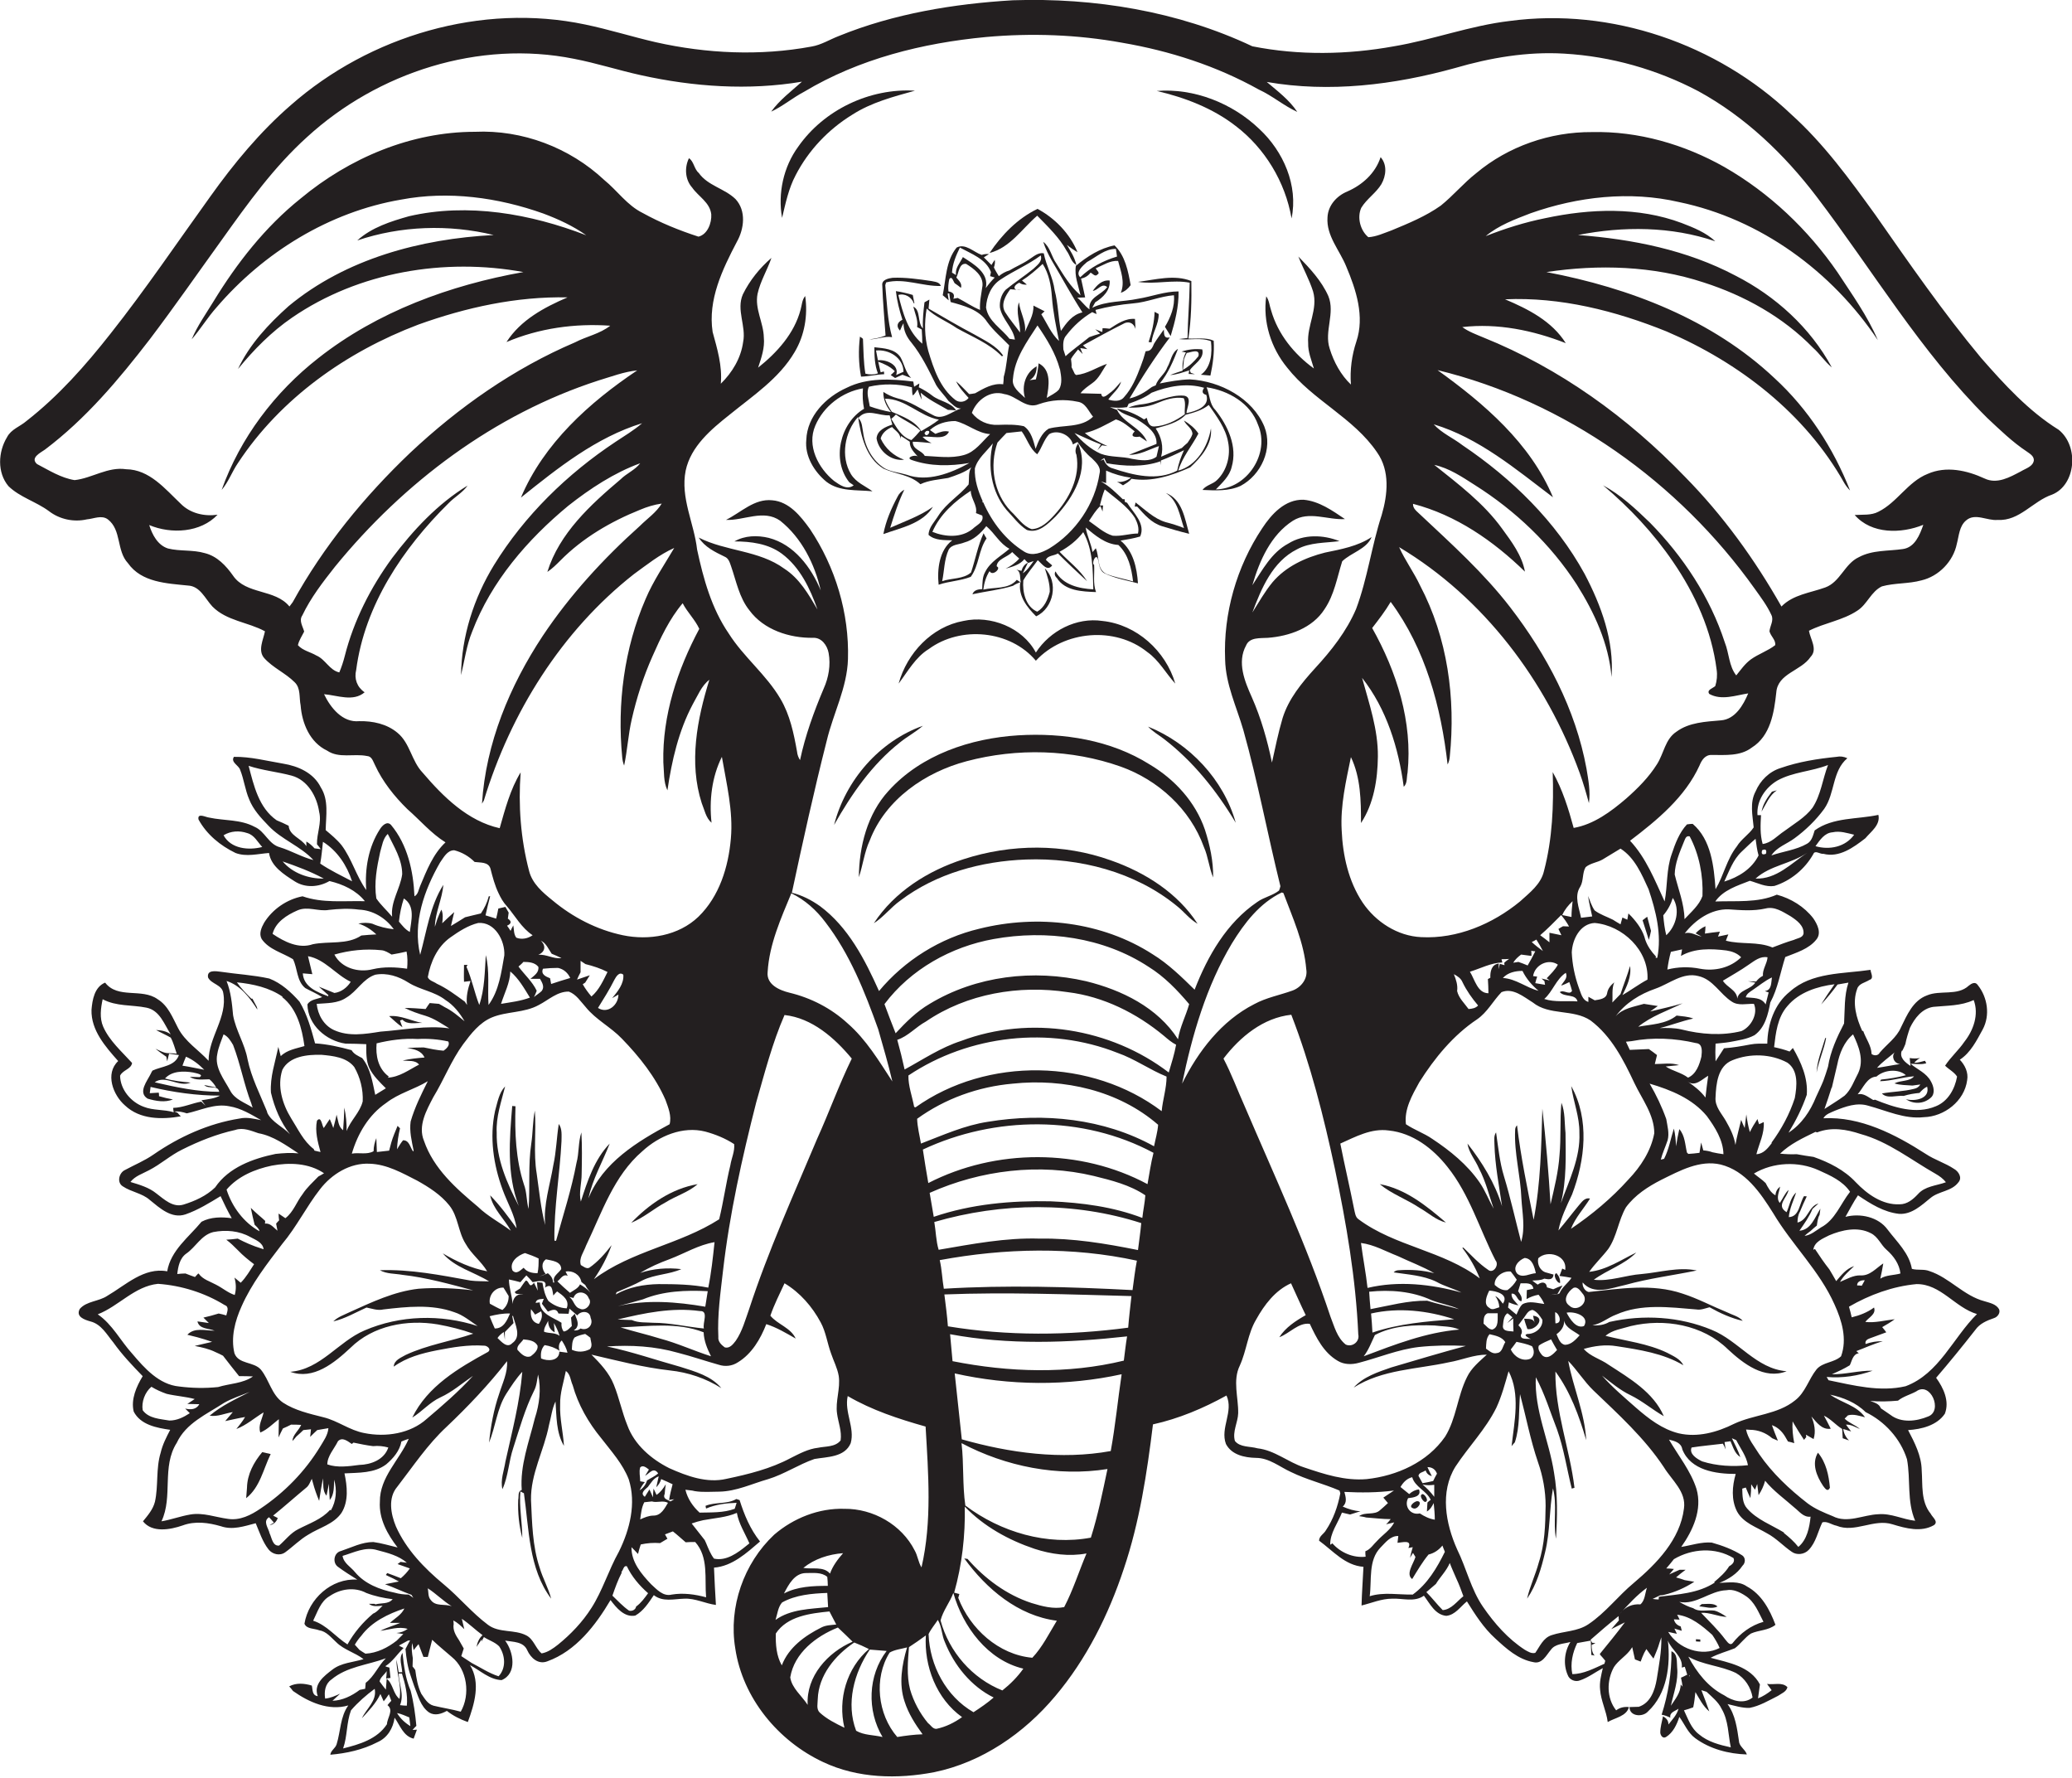 <?xml version="1.0" encoding="utf-8"?>
<!-- Generator: Adobe Illustrator 19.2.0, SVG Export Plug-In . SVG Version: 6.00 Build 0)  -->
<svg version="1.1" id="Layer_1" xmlns="http://www.w3.org/2000/svg" xmlns:xlink="http://www.w3.org/1999/xlink" x="0px" y="0px"
	 viewBox="0 0 760.9 652.9" enable-background="new 0 0 760.9 652.9" xml:space="preserve">
<g>
	<path fill="#231F20" d="M756,157.8c-11.1-6.9-20-16.7-28.5-26.4c-13.9-16.7-26.3-34.6-38.8-52.5c-9.4-13-18.9-26.1-30.9-36.9
		C630.6,16.1,591.7,2.7,554.4,7.7c-14.5,1.7-28.2,6.9-42.5,9.3c-17.1,3.1-34.9,3.4-52,0C432.6,4.1,401.9-0.9,371.9,0.1
		c-21.7,1.3-43.6,4.9-63.8,13.1c-3.4,1.3-6.5,3.3-10.1,3.9c-18.9,3.5-38.5,2.6-57.2-1.6c-8.7-2-17.2-4.7-25.9-6.5
		c-38-8-79.1,4.1-108.1,29.6c-11.3,9.8-20.9,21.4-29.6,33.6c-12.1,16.8-23.7,34-36.6,50.3c-9.2,11.7-19.1,22.9-30.9,32.1
		c-2.3,2-5.6,3-7.1,5.9c-3.3,5.4-3.7,13,0.5,18c4.2,4.1,10.2,5.7,14.9,9.2c3.9,3,9.1,4.1,13.9,3c2.5-0.2,5.4-1.7,7.7,0
		c5.1,3.9,3.1,11.5,7.4,16.1c5,7.1,14.3,7.4,22,8.2c4.5,0.2,6.3,4.8,9,7.7c5.2,5.3,13.1,5.7,19.3,9.1c-0.6,3.1-2.7,7-0.3,9.8
		c3.2,3.6,7.8,5.5,11.2,8.9c2.3,2.2,1.6,5.6,2.2,8.5c0.5,6.6,3.4,13.6,9.7,16.6c4.4,3,9.8,1,14.7,2c1.8,0.1,2.2,2,2.9,3.3
		c2.8,6.1,7.1,11.5,11.9,16.2c4.7,4.1,8.7,8.9,14,12.2c-4.6,4.3-6.9,10.3-9.3,16c-0.6,1.3-0.7,3.1-2.1,3.8
		c-0.4-9.2-2.5-18.9-8.6-26.2c-1.5-1.6-3.3,0.3-4.1,1.6c-4.2,6.5-5.6,14.6-5,22.3c-3.7-5.1-5.3-11.5-9.1-16.5
		c-1.7-2.1-3.8-3.8-5.8-5.5c0.1-5.3,1.2-11-1.8-15.7c-2.6-5.3-8.3-7.8-13.8-8.7c-6-1-12-2.6-18.1-2.5c-1.3,2,1.8,3.1,2.3,4.8
		c1.4,3.5,1.8,7.3,3.3,10.8c1.5,3.8,4.3,6.8,7.1,9.7c4.8,5.1,11.8,7.5,16.5,12.6c-4.3-1.1-8.1-3.4-12.3-4.7
		c-4.2-1.1-5.5-5.9-9.3-7.5c-5.2-2.8-11.2-2.2-16.7-3.4c-1.2-0.1-4.4-1.9-3.9,0.7c3,5.5,8,9.6,13.6,12.3c4,1.5,8.2,0.3,12.3,0
		c0.7,4.9,5.5,7.9,9.4,10.4c3.9,2.5,8.8,2.2,12.8-0.1c5,1.2,9.8,3.4,13,7.4c-7.7-0.2-15.5,0.8-22.9-1.8c-5.7,1.1-11,4.7-14.1,9.7
		c-1,1.8-2,4-0.9,6c2.7,3.9,7.6,5,11.5,7.4c1.7,3.4,1.3,8,4.5,10.6c2,1.1,4.2,2,6.2,3.3c-1.8,0.8-4.3,0.8-5.4,2.7
		c0.1,7.5,6.9,13.4,14,14.4c2.5,0,5.1,0.1,7.6,0.2c0,2.9-0.1,6,1.1,8.7c1.4,2.9,3.8,5.2,6.1,7.5c-1.3,0.8-2.6,1.6-3.9,2.4
		c-1-4.6-1.7-9.7-4.8-13.5c-1.5-0.8-3-1.4-3.9-2.9c-4.4-1.2-8.8-2.2-13.4-2.5c-1.4-5.2-2.9-10.6-5.7-15.3c-3.1-3.5-6.7-6.8-11.1-8.5
		c-5.9-1.3-11.9-1.6-17.9-2.5c-1.7-0.2-5.1-0.8-4.6,2.1c1.2,2.5,5.2,2.6,5.6,5.8c1.6,8.9-5.4,16.1-5.4,24.8c-3.7-4-8.6-7-11.2-12
		c-2-3.8-3.6-8.2-7.5-10.6c-5.8-4.2-14.6,0-19.3-6.1c-3.9,1.6-4.7,6.3-5,10c-0.2,7.5,5.1,13.5,9.8,18.8c-4.9,4.6-1.9,12.5,2.5,16.3
		c5.5,5.2,13.5,5.2,20.5,4c-0.3-0.3-0.9-0.9-1.2-1.3c-0.4-0.2-0.8-0.3-1.2-0.5c1.6-0.1,3.1,0.2,4.6,0.7c5.1-1.1,10.2-3.7,15.6-2.6
		c4.3,0.7,8,3,11.7,5.1c-2.6-0.5-5.2-1.2-7.9-0.6c-11.4,1.8-22.2,6.7-31.6,13.2c-3.3,2.3-7,3.8-10.5,5.7c-2.2,1-3.1,4.6-0.8,6
		c3.1,2.1,7.1,2.5,9.9,5c3.7,3,8,7,13.1,5.3c4.6-1.6,8.8-4.2,12.9-6.7c1.3,2.8,2.6,5.5,4.1,8.1c-3.7-0.5-7.7-0.5-11.1,1.3
		c-4.7,5.7-11.3,10.5-12.6,18.2c-8.5-1.6-15.3,5.1-22,9c-3.1,2.1-7.6,1.9-10.1,4.8c-1.6,2.9,1.8,4,3.9,4.6c4,1,6,4.8,8.4,7.7
		c3.2,4.5,7,8.5,10.8,12.4c-2.3,3.8-4.4,8.5-3.3,13c2.5,4.9,8.5,6,13.4,6.7c-1.4,2.7-2.8,5.4-3.5,8.4c-1.8,5.9-0.8,12.1-2.1,18
		c-0.7,2.8-2.6,5-4.4,7.2c3.4,4.3,10,3.1,14.6,1.5c4.6-1.7,9.5-1,14,0.3c4.3,1.5,8.6,0,12.8-1.1c1.4,3.3,2.5,6.8,4.7,9.6
		c1.4,1.8,4.1,2.5,6.1,1.1c2.9-2.1,5.4-4.7,8.5-6.5c4.1-2.6,9.3-3.8,12.2-8c2.7-4.3,2.1-9.8,1.1-14.5c5.2-0.3,10.9,0,15.3-3.3
		c2.6-2.2,5-5,5.6-8.4c0.9-0.4,1.8-0.7,2.7-1c-3.4,7.8-10.7,14.1-10.6,23.1c-0.4,6.3,2.8,12,6.5,16.8c-3-0.7-5.9-1.6-8.9-2
		c-4.2,0-8,2-11.9,3.3c-2.6,0.6-3.2,4.3-1.1,5.8c2.3,1.7,4.7,3.2,7.1,4.7c-9.5-0.6-17.9,7.1-19.4,16.2c0.8,2,3.6,1.7,5.4,2.4
		c2.7,0.4,4.4,2.7,6.3,4.4c2.8,2.8,6.9,3.8,10,6.2c-3.9,1.2-8.2,1.3-11.5,3.9c-3,2.3-7,5.3-5.3,9.7c-2.2-0.3-1.8-2.4-2.2-3.9
		c-2.7-0.8-5.7-1.1-8.3,0.3c0.4,0.4,1.1,1.3,1.4,1.7c5.8,4.1,13.1,7.4,20.3,5.3c-3,4.2-2.8,9.5-4.3,14.3c-0.5,1.5-2.1,2.2-2.3,3.8
		c5.9-0.5,11.9-1.8,17.3-4.6c3.7-1.6,5.8-5.2,6.3-9c2,2.8,3.2,6.8,7,7.7c0.3-0.8,0.9-2.5,1.2-3.3l-1.6,0.1c0.3-0.4,1-1.1,1.4-1.5
		c-0.4-4.3-1-8.7-2.1-12.9c-1.9-4.4-2.5-9.2-3-13.9c-1.4,2.1-0.2,4.8-0.1,7.1l-1.3,0c-0.3-1.6-0.5-3.1-0.8-4.6
		c-0.1,4.8,2,9.5,1.1,14.4c-2.4-1.9-2.3-5.5-4.7-7.4c-0.1,1-0.2,3-0.3,4c-0.8-1-1.6-2-2.3-3c0.2-1.5,1.8-2.5,2.6-3.8
		c0,0.7-0.1,2.1-0.2,2.7l1.6-0.2c-0.1-1-0.3-2.9-0.4-3.8c-0.4-0.1-1.2-0.3-1.5-0.5c2.7-1.7,4.4-4.5,6.7-6.7
		c-0.4-0.2-1.3-0.6-1.7-0.9c1.1-0.6,2.2-1.2,3.3-1.8l0.8-0.1c-0.6,1-1.1,2.1-1.7,3.2c0.3,3.3,0.8,6.7,1.9,9.8
		c0.4,1.3,0.9,2.5,1.3,3.8c1.4,3.4,2.3,7.5,5.5,9.7c2.1,1.3,4.5,0.5,6.5-0.6c2.3,1.8,4.9,3.1,7.7,4.1c2.4-6.6,4.8-14.4,0.8-20.9
		c3.8,2,7.1,5.3,11.6,5.5c5.8-2.4,4.4-10.4,1.3-14.5c2.9,0.5,6.7,0.3,8.1,3.5c1.3,2.9,4.1,5.4,7.4,4.1c10.5-3.8,17.7-13.2,23.2-22.5
		c2.1,2.8,5.1,6.5,9.1,5.7c3-1.7,4.9-4.7,6.8-7.5c3.3,2.6,7.4,1.4,11.2,1.3c4-0.2,7.7,1.8,11.6,2.3c-0.3-4.6-0.5-9.2-0.7-13.7
		c6.7-0.5,12-5.4,16.9-9.6c-3.6-4.5-5.8-9.8-7.5-15.2c-0.3-0.1-0.9-0.3-1.2-0.4c-3.4,2-7.6,1-11.3,2.5c0,0.2,0.1,0.7,0.2,1
		c3.5-1.5,7.4-2,11.2-2.1c-0.2,0.6-0.5,1.7-0.7,2.2c-4.1,1.5-8.5,1.3-12.9,1.4c-2.5-2.3-4.4-5.1-5.2-8.4c0.6,0.1,1.8,0.2,2.5,0.3
		l0.9,0.2c3,0.5,6,0.2,9,0.2c6.3-0.1,12-2.9,18-4.6c5.9-1.8,11.2-5.4,17-7.4c4.7-0.8,11.1-0.6,13.3-5.8c1.6-5.7-2.4-11.4-1.1-17.3
		c8.9,5.2,18.7,8.4,28.6,11.2c1,17.2,2.4,34.8-1.5,51.7c-1.2-1.9-1.4-4.3-2.5-6.2c-4.8-9.5-15.3-15.4-25.8-15.3
		c-9.4-0.3-18.7,3.4-25.8,9.5c-11.2,10.5-16.8,26.6-14.3,41.7c2.7,18.3,15.8,34.1,32.3,41.8c12.7,6,27.3,6.3,40.8,3.7
		c17.5-3.6,33-14.3,44.4-27.9c11.5-13.6,19.6-29.9,25.2-46.8c5.8-17.2,8.5-35.1,10.7-53c9.5-2.1,18.5-5.9,27-10.6
		c2.7,5.9-2.4,11.9-0.2,17.8c2.1,4,6.8,5,11,5.1c4.9,0,8.7,3.3,12.9,5.2c5.7,2.8,12,4.3,17.8,6.8l0.3,1c-0.9,4.8-2.6,9.6-5.3,13.6
		c-0.7,1.3-2.5,2.1-2.5,3.8c5.1,3.7,9.5,9.1,16.3,9.6c-0.2,4.7-0.6,9.5-0.7,14.2c3.7-0.9,7.3-2.5,11.2-2.5c3.9-0.2,8.2,1.4,11.7-1.1
		c2.2,2.9,4.1,7,8.2,7.4c3.3-0.3,5.2-3.4,7.6-5.3c3,4.8,6.1,9.7,10.4,13.6c4,3.7,8.4,7.7,14,8.7c3.2,0.8,4.7-2.5,6.4-4.5
		c1.6-2.3,4.8-2.2,7.2-2.9c-2.2,3.5-2.7,8.2-1,12.1c0.6,1.8,2.8,2.7,4.5,2c3-1,5.6-3,8.4-4.5c-0.6,2.6-1.3,5.2-1,7.9
		c0.3,4.1,2.3,7.8,2.8,11.9c2.7-1.6,6.9-2.1,7.8-5.5c-1.8-0.2-3.4,0.2-4.7,1.2c-3.6-4.5-3.5-11.1-0.8-15.9c1.5-2.3,4-3.8,5.7-5.9
		c0.3-0.3,0.7-1,1-1.4c0.3,1.5,0.7,3,1,4.5c0.5,0.2,1.6,0.6,2.1,0.8c0.4-1.1,0.8-2.2,1.3-3.2c0.2-0.4,0.6-1.1,0.8-1.4
		c0.8,1.2,1.7,2.3,2.6,3.5c0.6-1.5,1.3-3,1.8-4.5c0.3-1.1,0.7-2.2,1.1-3.3c0.1,5.2-0.9,10.3-1.7,15.4c-0.7,4.1-2.3,8.7-6.6,10.1
		c-0.9,0-2.6,0.1-3.4,0.1c0,3.5,4.9,3.8,6.8,1.6c7-6.5,8.3-17,7.3-26c1.3,3.5,5.6,5.8,5.1,9.9l1.1-0.3c0.2,0.7,0.7,2.2,0.9,2.9
		c-0.6,0.3-1.7,0.9-2.3,1.1c0.2,0.8,0.5,2.5,0.6,3.3l-0.7-0.8c0,3-2,5.4-3.6,7.8c1-4.6,2.8-9.2,2.3-14c-0.2-2,0.3-5-2.1-6
		c0.1,7.9-1.2,15.8-3.6,23.3c1.1,0.2,2.2,0.6,3.2,1.1c-0.4-2,1.8-2.4,3-3.3c-0.6,2.3-2.3,4-3.7,5.8c0-1.4-0.7-2.3-2-3
		c-0.4,2-1,4-1,6c0.1,1,0.9,2.3,2.1,1.6c2.6-1.6,4-4.6,4.9-7.4c1.9,2.6,3.1,5.8,5.8,7.8c5.4,4,12.3,5.8,19,6
		c-0.6-1.9-2.8-2.9-2.9-4.9c-0.7-4.7-1.3-9.6-4.2-13.6c2.7,0.6,5.3,1.5,8.1,1.4c3.7-0.7,7-2.7,10.4-4.4c1.3-0.9,3.1-1.5,3.5-3.2
		c-1.9-2-5-0.8-7.5-1.2c0.4,0.6,1.3,1.7,1.7,2.3c-1.5,1.2-3.2,2.3-5,3c0.2-1.7,0.5-3.4,0.7-5.1c-3.5-6.7-11.5-8-18.1-9.8
		c2.8-1.5,5.9-2.3,8.9-3.5c2.1-1.6,3.6-3.9,5.9-5.4c2.9-1.3,6.4-1.1,9-3.2c-2.1-5.6-5.1-11.2-10.5-14.1c-3-2.1-6.7-1.4-10.1-1.3
		c3.3-1.3,6.5-3.3,8.5-6.3c1.1-1,1.2-2.9-0.1-3.8c-3.5-2.2-7.3-3.6-11.2-4.7c-3.8-0.3-7.5,1-11.2,1.6c4.3-6.1,7.8-13.7,5.6-21.3
		c-2.1-6.6-6.6-12.1-10.1-18.1c2.1,0.5,4.5,1.1,4.9,3.6c3.1,7.7,12.3,9,19.6,9c-1.3,4.5-1.7,9.5,0.5,13.8c2.3,4.2,7.1,5.7,11,8
		c3.4,1.8,6,4.7,9.1,6.8c1.8,1.3,4.6,1,6.2-0.7c2.7-2.8,3.4-6.8,5-10.1c1.7-0.6,3.5,0.9,5.2,1.2c6.8,2.8,13.7-2.7,20.6-0.5
		c4.9,1.5,10.5,3,15.2,0.3c1.8-1.3-0.6-2.9-1.2-4.2c-3.7-4.5-2.9-10.6-3.3-16c-0.1-5.3-2.6-10.1-5-14.7c4.9-0.3,10.6-1.7,13.5-6
		c1.8-4.6-0.5-9.5-3.2-13.2c4.9-5.7,9.7-11.6,14.4-17.6c1.6-2.3,4.2-3.4,6.8-4.3c1.4-0.4,2.5-2,1.9-3.3c-1.1-1.9-3.4-2.3-5.3-2.9
		c-7.7-2-12.9-8.7-20.3-11.1c-2-0.8-4.3-0.2-6.4-0.8c-1-5.8-5.5-9.9-8.9-14.4c-3.4-4.7-10.1-6.1-15.5-4.7c1.5-2.6,2.9-5.4,4.6-7.9
		c4.6,3.1,9.5,6.2,15.1,6.8c4.6,0.3,8.2-3.1,11.5-5.8c3.1-2.6,7.8-2.4,10.3-5.8c1.5-1.7,0-4-1.6-4.9c-3.3-2.2-7.1-3.3-10.4-5.5
		c-11.2-7.2-24-13.8-37.6-13.1c0.9-1.6,2.8-2.1,4.3-2.8c3.8-1.5,8-3.1,12.2-1.8c6.7,1.8,13.3,5,20.4,4.2c7.5-0.2,14.9-5.9,15.9-13.6
		c0.5-2.8-0.8-5.5-2.7-7.5c4-2.6,6.2-7.1,8.4-11.1c2.8-5.2,1.8-11.8-1.8-16.3c-0.9-1.4-2.3-0.6-3.3,0.2c-4.2,3.9-10.5,1.5-15.4,3.6
		c-5.1,1.9-7.3,7.2-9.5,11.7c-1.6,3.8-5.2,6.2-7.8,9.3c-0.6,1.2-2.1,1.2-3,0.5c-0.1-3.1-2.1-5.6-3.1-8.5l-0.3,0.1
		c-2.2-4.8-3.8-10.3-1.9-15.5c0.6-2,3-2.3,4.5-3.3c1.8-0.5,0.5-2.5,0.4-3.7c-10,1.5-21.6,0.8-29.6,8c-5.7,4.5-8.2,12-8.3,19.1
		c-2.1,0-4.1-0.1-6.2,0.3c-3.2,0.6-6.5,1.2-9.7,1.4c-1,1.6-2.1,3.2-3.1,4.8c-0.1-2.2-0.1-4.4,0-6.5c1.7-0.2,3.5-0.3,5.2-0.6
		c3.1-0.6,6.3-1,9.1-2.5c3.9-2.8,5-7.7,5.8-12c2.8-5.2,3.7-11.1,5.5-16.7c4-1.6,8.6-2.9,11.4-6.4c2-2.4,0.4-5.6-1.1-7.8
		c-3.3-4.3-8.2-7.3-13.4-8.7c-7.1,3.1-15,2.2-22.6,2.5c2.9-4.2,8.1-5.8,12.7-7.6c2.9,0.8,5.8,2.4,9,1.9c6-1.9,11.2-6.2,14.3-11.7
		c0.6-1.6,2.5,0.1,3.7-0.1c5.8,1.5,11-2.3,15.4-5.7c2.1-2.5,5.6-4.9,4.8-8.6c-7.8,1.7-16.6,0.8-23.4,5.7c-0.6,1.8-1,3.9-2.8,4.9
		c-4,2.3-8.8,2.8-13.1,4.3c2-3.1,5.7-4.2,8.5-6.3c4.1-3,7.9-6.7,10.9-10.8c4-5.7,2.9-13.9,8.5-18.6c-1.3-0.6-2.6-0.8-4-0.5
		c-7,0.7-13.9,1.8-20.5,4.1c-4.2,1.3-7.5,4.6-9.2,8.6c-2.2,4.1-1.1,8.8-0.7,13.2c-1.7,2.6-4.6,4.3-6.2,7c-3.7,4.7-4.8,10.7-7.8,15.7
		c-0.6-8.4-1.6-18.2-8.4-24c-0.5,0-1.6,0.1-2.1,0.2c-2.8,3-4.3,7-5.6,10.9c-2,5.6-1.5,11.6-2.6,17.4c-3.6-7.8-6.8-16-12.7-22.3
		c10-7.6,20.2-16,25.5-27.6c0.8-2,2.1-4,4.5-3.9c5,0,10.5,0.5,14.7-2.7c6.9-4.3,8.2-12.9,9-20.2c0.5-7.1,9.1-7.9,12.6-13.1
		c2.7-2.8-0.1-6.5-0.6-9.6c5.7-2.9,12.4-3.8,17.8-7.4c3.6-2.3,5-7,9-8.9c4.7-1.3,9.8-0.9,14.5-2.2c6.4-1.5,11.7-7,13-13.4
		c0.8-3,0.9-6.5,3.4-8.6c3.3-2.9,7.8,0.2,11.6-0.2c8,0.5,12.9-6.9,20-9.3C762.3,178.1,763.6,163.9,756,157.8z M82.1,306.7
		c2.6-1.6,5.8-1.8,8.7-0.8c2.6,0.7,3.8,3.3,5.5,5.1C91.3,312.3,84.8,311.7,82.1,306.7z M112.5,309v1.7c-1.8-2.9-6.2-3.8-6.5-7.5
		c-1.4-0.7-2.9-1.4-4.4-2c-6.6-4.6-8.4-12.8-10.3-20c5.1,1.7,10.6,2.2,15.8,3.6c5.9,1.6,9.3,7.7,10.1,13.3c1,4-0.9,7.9-0.8,11.9
		c0.4,0.5,1.1,1.3,1.4,1.8c-0.6-0.1-1.7-0.2-2.3-0.3C114.6,310.5,113.6,309.6,112.5,309z M103.8,316.3c5.2,1.8,10.3,3.7,15.1,6.3
		C113.3,322.7,107.4,320.6,103.8,316.3z M117.6,317.1c0.5-2.7,0.7-5.4,1-8c5.3,3.3,8.8,8.7,10.7,14.5
		C125.3,321.5,121.3,319.6,117.6,317.1z M146.4,614.5l1.2,0c1.2,3.8,2.2,7.8,1.8,11.8c-0.6,0-1.9-0.1-2.5-0.2
		C148.5,622.3,146.5,618.3,146.4,614.5z M150.3,630.6c0.1,1.1,0.3,2.1,0.4,3.2c-2-1.2-3.7-2.8-4.9-4.8
		C147.4,629.3,148.8,630,150.3,630.6z M673,305.6c2.7-0.6,5.3,0.3,7.9,0.9c-3.2,4.5-9.1,5.7-14.2,4.2
		C668.3,308.5,670,305.8,673,305.6z M663.7,313.1c-5.9,3.9-11.3,9.8-19,9.5C650.1,317.7,657.8,317.2,663.7,313.1z M647.1,312.2
		c1.3-0.6,1.8-0.1,1.4,1.3C647.2,314,646.7,313.6,647.1,312.2z M652.7,286.6c5.8-3.2,12.5-3.3,18.6-5.7c-2,5.2-2.6,11-5.7,15.7
		c-2.7,3.6-6.8,5.9-10.4,8.6c-2.6,1.7-4.7,4.3-7.9,4.7c-1-3.5-0.8-7.1-0.6-10.6h-1.3C645,294,648.3,289.2,652.7,286.6z M639.6,312.7
		c1.7-1.6,3.3-3.2,5.1-4.7c0.3,2,0.5,4.1,1.1,6.1c-2.5,5-7.4,8-12.6,9.6C635,319.9,636.4,315.7,639.6,312.7z M155.2,283.7
		c-4.1-4.3-4.6-10.8-9.2-14.6c-3.9-3.3-9.1-4.4-14.1-4.3c-6.1,0.6-10.5-4.9-12.9-9.9c4.9,0.4,10.7,2.9,14.9-0.7
		c-2.8-1.9-3.9-5-3.1-8.2c3.1-23.8,17.2-44.7,33.9-61.2c2.2-2.3,5.2-3.9,7-6.5c-11,6.7-20,16.4-27.7,26.6c-7.9,10.8-14.1,23-17.4,36
		c-0.5,2-1.2,4.1-2,6c-3.6-0.8-5.1-4.8-8.4-6.2c-2.2-1.3-5-1.8-6.8-3.8c0.4-1.8,1.5-3.4,2.3-5c-0.5-1.9-2-4-0.7-5.9
		c3.1-6.5,7.5-12.2,12-17.9c25.3-31,58.5-56,96.8-68.4c4.7-1.4,9.3-3.2,14.2-3.7c-17.6,11.8-34.3,26.8-42.7,46.7
		c13.6-10.9,27.6-22.1,44.5-27.3c-3,2.6-6.4,4.6-9.7,6.8c-17.8,11.8-33.5,27.1-44.7,45.3c-7.4,12.1-11.9,26.1-12.1,40.4
		c1.3-5.3,2-10.9,4.1-16c7-18.4,20.3-33.8,35.3-46.2c8-6.3,16.8-12.1,26.4-15.6c-1.9,2.5-5,3.7-7.2,5.9c-11,9.3-22.5,19.8-26.9,34
		c1.8-1.2,3.3-2.7,4.8-4.2c8.2-8.3,18.5-14.3,29.2-18.6c2.6-1.1,5.2-1.9,8-2.3c-2,3.3-5.3,5.5-8,8.2c-13.4,12-25.7,25.4-35.7,40.4
		c-12.1,18.3-20.9,39.4-22.3,61.6c0.2-0.3,0.5-0.9,0.7-1.2c9.8-32.2,28.5-62.2,55.1-83.1c4.7-3.4,9.4-7.2,14.8-9.6
		c-3.6,6.1-7.7,12.1-10.5,18.7c-7.9,18.2-10.5,38.5-8.6,58.2c0.1,1,0.3,2,0.7,3c1.2-5.6,1.5-11.4,2.8-17c1.8-7.9,4.3-15.7,7.6-23.1
		c3-6.8,6.2-13.7,11.1-19.5c1.7,3.3,4.6,6.1,6.1,9.4c-8,15-13.6,31.8-13.2,49c0.3,3.4,0,7.2,1.5,10.3c1.6-10.9,4.1-21.8,9.3-31.6
		c1.8-3.1,3.2-6.8,6.1-9c-4.5,14.5-7.6,30.4-2.8,45.3c1,2.4,1.5,5.4,3.6,7.2c-0.9-8.2,0.1-16.8,3.8-24.2c1.7,9.9,4.2,19.9,3.3,30
		c-0.9,10.4-4.2,21.2-11.9,28.7c-7.3,7-18.2,8.8-27.8,6.8c-9.5-2-18.4-6.6-25.8-12.8c-3.6-2.9-7.4-6.1-8.6-10.8
		c-3.1-11.8-4-24.1-3.1-36.2c-3.8,6.2-5.7,13.5-7.7,20.5C171.8,301.5,162.8,292.6,155.2,283.7z M257,481.4c3.4-0.2,0.9,4.5,1.5,6.4
		c-6.2-0.6-12.4-2.1-18.6-2.1c-2.6-0.2-5.4,0.1-7.9-1c-1.8-0.1-3.5-0.1-5.2-0.2C236.7,482.1,246.8,480,257,481.4z M226.9,479.6
		c3.1-0.8,6.1-1.6,9.2-2.5c7.5-3.1,15.8-3.4,23.8-3c-0.3,1.9-0.6,3.8-0.9,5.7C248.4,478,237.5,477.1,226.9,479.6z M258.4,489.2
		c0.1,3.1,1.3,6,2.7,8.8c-6.3-2-12.3-4.8-18.7-6.5c-4.8-1.5-9.7-2.6-14.5-4.1C238,487,248.7,485.4,258.4,489.2z M260.1,472.8
		c-6-1.2-12.1-1.3-18.2-1.3c-5.5,0.1-11,1.1-15.8,3.8c0.1-0.2,0.3-0.6,0.3-0.8c3.2-1.4,6.5-2.7,9.6-4.4c4.5-2.2,9.7-2.1,14.2-4.1
		c-5.1-0.6-10.3-0.2-15.1,1.4c3.4-2.1,7.1-3.7,10.9-5.1c5.5-2.1,10.5-5.2,16.4-6.2C261.8,461.8,261.2,467.4,260.1,472.8z
		 M218.1,469.7c2.7-3.9,4.9-8.1,6.5-12.5c-2.4,3.1-5,6.1-8.2,8.3c-1.1,0.5-2.2-0.5-3.1-1c-0.8-2.5,1.1-4.8,1.9-7.1
		c5.8-12.1,10.2-25.7,20.7-34.7c6.1-5.6,14.8-9.3,23.1-7.2c3.7,1,7.4,2.5,10.6,4.6c0.3,2.6-1,5.2-1.4,7.8
		c-1.6,6.5-2.5,13.3-4.1,19.8C249.6,457,231.9,459.3,218.1,469.7z M213.2,487.8c-0.7,0.6-1.5,0.8-2.5,0.7c2-1.2,1.6-3.1,0.8-4.9
		l-0.4-1.2c-0.3,0.3-1,1-1.4,1.4c0.1,0.8,0.2,2.3,0.3,3.1c-0.9,0.8-1.7,1.9-3,2c-0.7-0.9-0.9-2-0.8-3.2c-3.1-2-7.7-3.1-8-7.5
		l-1.5,0.2c0.3-1.6,1.9-1.3,3-1.5c-0.2,0.5-0.5,1.3-0.7,1.8c0.7,1,1.5,1.9,2.2,2.9c1.5-0.6,3.1-1.4,3.9,0.7c0.9,0,2.8,0.1,3.7,0.1
		c0.1-0.5,0.3-1.4,0.3-1.9c1,0.8,1.9,1.7,2.9,2.5c1.3-1.8,4.7-1.8,4.9,0.9C218.1,486.5,215.7,488.8,213.2,487.8z M216.6,495.4
		c-2.1,1.1-4.5,1.2-6.6,0.2c0.1-1.5,0-3.2,1-4.5c1.2-0.7,2.6-1,3.9-1.3c0.5,0.3,1.4,1,1.9,1.4C216.9,492.5,217.8,494.2,216.6,495.4z
		 M198.6,345.4c2,0.9,2.8,3.1,4,4.8c1.2,0.5,2.4,1,3.6,1.6c-3,0.4-5.6-1.5-8.5-1.2C200.2,349.5,200.6,347.3,198.6,345.4z
		 M209.4,359.1c-2.3,0.7-4.7,1.4-7,2.2c-0.1-0.7-0.3-1.4-0.4-2.1c-1.5-0.6-3.5-1.4-2.6-3.5c1.8-0.2,3.7-0.3,5.5-0.3
		C207,355.8,208.6,357.3,209.4,359.1z M197.7,355c0.3,2.1-1.5,3.2-2.9,4.4c1.2,0,2.3,0,3.5,0c0.8,1.4,1.8,3,0.6,4.5
		c-0.8,0.8-1.9,1.4-2.8,2.2c0.3-0.6,0.8-1.7,1-2.3c-1.6-3.4-4.5-5.9-6.7-8.9c0.5-0.4,1.4-1.2,1.8-1.7
		C194.3,353.2,196.4,353.4,197.7,355z M194.6,366.3c-3.4,1.3-7.1,1.7-10.6,2.3c1.2-3.9,3.3-7.7,3.4-11.9
		C190.5,359.3,192.5,362.9,194.6,366.3z M185.2,350.8c-1.1,6.2-1.9,12.9-5.8,18.2c-0.4-6.1,0.5-12.4-1-18.3
		c-0.4,6.1-0.4,12.5-2.4,18.3c-1.8-4.6-2.7-9.5-4.7-14l0.4-0.7c-0.3,0-0.9,0-1.3,0c0,2.1-0.1,4.1,0,6.2c0.6-0.1,1.8-0.2,2.4-0.3
		c-1,2.9-1.7,5.8-1.3,8.8c-0.2-0.3-0.6-0.9-0.8-1.2c-3.3-2.4-6.6-4.9-10.3-6.6c-1.1-0.8-2.8-1.1-3.3-2.4c1-5.6,3.5-11.2,8.3-14.6
		c3.1-2.2,6.5-4.4,10.2-5.3C181.8,338.4,185.5,345.5,185.2,350.8z M180.6,373.6c5.5-2.3,11.9-1.6,17.3-4.6c3.5-1.8,6.8-5,11-4.9
		c2.7,1,4.3,3.6,6.2,5.7c3.7,4.6,9.2,7.3,13.3,11.6c6.4,6.6,12.3,14,16,22.5c1,2.8,2.3,5.9,1.5,8.9c-11.8,6.3-24.6,14.1-29.8,27.2
		c1.5-7.1,5.2-13.4,7.8-20.1c-5.6,5.8-8.2,13.8-10.6,21.3c-0.8-3.3,0.3-6.7,0.3-10.1c0.1-5.1,0.2-10.2-0.1-15.3
		c-1.2,3.6-0.8,7.6-1.8,11.2c-1.8,9.7-4.9,19.1-7.5,28.6c-0.1,0-0.5,0-0.6-0.1c-0.2-12.2,2-24.3,2.6-36.5c0-2.1,0.3-4.5-1-6.3
		c-0.8,5-0.9,10.1-2,15.1c-1.2,7.3-3.7,14.5-3,22c-1.6-6.1-2.2-12.5-3.1-18.8c-1.3-7.7-0.1-15.5-0.7-23.2c-0.8,4-0.7,8.1-1.3,12.1
		c-1.2,7.9-0.4,16-1,24c-0.8-3-0.6-6.1-1.7-9c-3-9.2-3.4-19-3.1-28.7c-0.3,0-0.9-0.1-1.2-0.1c-1,12.2-2.1,25,2.4,36.7
		c-4.3-8.3-8.3-17.3-8.1-26.9c-0.3-5.8,1.7-11.4,3.1-17c-2.3,2.4-2.8,5.9-3.7,9c-2.1,9.7-0.6,19.8,2.8,29c1.7,4.7,4.4,9.1,5.1,14.1
		c-3-4.2-6.1-8.4-9.7-12.1c1,5,5.2,8.6,7.6,13c-4-3-8.5-5.3-12.1-8.8c-8-6.7-16.3-14-19.8-24.2c-2.3-5.5,0.9-11.2,3.4-16
		c3.9-6.4,6.6-13.5,11-19.5C173,379.5,176.1,375.5,180.6,373.6z M213.2,352.8c0.5,0.3,1.4,0.9,1.8,1.2c2.8,0.7,5.6,1.6,8.1,2.9
		c-1.6,3.2-3.1,6.6-5.9,9c-1.2-1.4-2.3-2.9-3.2-4.5l0.9-0.6c0.4-0.7,1.3-2,1.7-2.7c-1.6,0.5-3.1,1.1-4.7,1.6
		c0.4-0.9,0.8-1.8,1.3-2.7C213.2,355.6,213.2,354.2,213.2,352.8z M227.1,365.2c0,3.8-3.9,7.2-7.5,4.9c2.1-3.4,4.2-6.7,6-10.3
		c0.6-1.1,1.8-3.2,3.3-1.9c0.3,3.3-2.1,6.2-4.1,8.6C225.5,366.1,226.6,365.5,227.1,365.2z M213,471.6c-0.7,1.5-2.4,2.2-3.7,3.1
		c-1.6-1.4-3.1-2.7-4.6-4.2c1.2-0.9,2.1-2.9,3.8-2c-0.2-0.4-0.6-1.2-0.8-1.6c2.6-0.5,5.3,1.1,5.8,3.8c0.3,0.3,1,0.8,1.4,1.1
		c0.5,1,1.2,1.9,1.9,2.8C215.7,473.3,214.3,472.4,213,471.6z M212.9,480.5c-2.1-0.6-2.2-3.3-3.9-4.3c0.4,0.1,1.2,0.3,1.6,0.4
		c0.9-2.9,4.7-2.5,5.6,0.1C217.8,478.6,215,481.7,212.9,480.5z M197.5,473.9c-0.5-1-0.9-1.9-1.4-2.9c-1.9,2.5-1.7-0.8-3-0.8
		c-0.8,0.9-1.4,1.9-2.1,2.9c-0.5,0.3-1.4,0.9-1.9,1.2c0,1.3,2.1,0.6,3,0.9c-2.5-0.2-3.7,1.5-3.9,3.6c-0.1-3-1.3-5.9-1.3-9
		c1.4,0.3,2.8,0.6,4.2,1c0.7-0.9,1.5-1.7,2.2-2.5c0.8,0.8,1.6,1.6,2.3,2.5c1.8-0.4,5.8-1.3,4.5,2c2.8-1.9,2.7,1.1,3.1,2.9
		c0.3-0.4,1-1.2,1.4-1.5c2,1.4,4.7,3.2,3.5,6.2c-2.5-0.1-4.8-1.1-6.7-2.7c-1.3-2-1.8-4.4-2.2-6.7l-2-0.2
		C197.2,471.5,197.4,473.1,197.5,473.9z M192.8,460.1c1.7,0.6,3.4,1.2,5,2c0,1.8,0,3.6-0.4,5.4c-1.9,0-3.9-0.4-5.1-2
		c-1.2,0.9-2.6,2.6-4.1,1C186.9,463.4,190.2,460.9,192.8,460.1z M200.5,462.4c2.1,0.5,5.6,0.7,5.6,3.6c-1,1.6-3.5,2.7-2.5,4.9
		l-0.5,0c0-1.4-0.8-2.5-1.9-3.4c-1,0.5-2.1,0.9-3.2,1.2c0.6-0.2,1.8-0.7,2.4-0.9C199,466.2,198.6,463.7,200.5,462.4z M186.8,475.9
		c0,2-0.7,3.8-2.3,5.1c-1.6-0.6-3.1-1.5-4.6-2.3c-0.6-3,1.8-6.1,5-5.9C185.5,473.7,186.1,474.8,186.8,475.9z M187.3,482.3
		c-1.1,2.5-2.3,5.5-5.6,5.5c-0.7-1.5-1.3-3-1.9-4.5C182.2,482.7,184.7,482.2,187.3,482.3z M185,489.1c0.1,0.7,0.3,2.1,0.4,2.8
		c0-0.7,0-2.1,0-2.8c1.1-1.1,2.1-2.2,3.2-3.3c-0.1-0.6-0.4-1.9-0.5-2.6l0.3,0c0.8,3.2,3.2,7.6-0.3,10c-1.9,2-4-0.6-5.4-1.9
		C183.3,490.4,184.1,489.7,185,489.1z M192.2,491.8c1.9,0.2,4.2,0.4,5.2,2.3c0.3,1.6-1.3,3-2.5,3.9c-2.1,0.8-3.7-1.1-4.9-2.4
		C189.7,494,191.5,493,192.2,491.8z M195,480.7c0.4,0.5,1.2,1.5,1.5,2c0.7-0.4,1.5-0.8,2.2-1.2c0.7,1.7,0.1,3.2-0.8,4.6
		C195.2,485.6,194.7,483.1,195,480.7z M200,493.9c2,0.3,3.9,1,5.5,2.1c-0.5-1.4-0.3-2.9,0.8-3.8c0.9,1.4,1.7,2.8,2.1,4.5
		c-0.7-0.1-2.2-0.3-3-0.4c0,3.5-4.3,3.6-6.7,2.5C198.5,497,198.7,495.3,200,493.9z M203.4,485.8c0.9,1.5,1.6,3,2.1,4.7
		c-1.7-1.3-3.8-0.8-5.7-1.5c-0.1-1.5,0.9-2.7,1.5-4c0,2,0.8,3.4,2.4,4.2C203.6,488.3,203.5,486.6,203.4,485.8z M161.6,316.7
		c1.3-1.8,2.6-4.5,5.2-4.5c2.8,0.7,5.4,2.2,7.5,4.3c2.1,0.3,5-0.1,5.8,2.4c0.8,3.1,1.6,6.2,3,9.1c0.8,1.7,1.7,3.3,3,4.7
		c3.1,3.6,5.4,8,9.5,10.7c-1.7,1.2-4,1.7-6,0.9c-1-1.3-0.8-3-1.1-4.5c-0.3,0.5-0.8,1.5-1,2c-0.3-0.5-1-1.5-1.3-1.9
		c1.6-0.7,1.8-1.6,0.3-2.6c0.1-0.7,0.2-1.5,0.3-2.2c-0.3-0.5-0.9-1.6-1.2-2.1c-0.9,0.2-1.8,0.4-2.6,0.6c-0.2,1.2-0.5,2.5-0.8,3.7
		c-1.3-0.4-2.6-0.8-3.9-1.2c0.5-2.4,1.1-4.7,1.7-7l-0.5,0c-0.6,2.3-1.6,4.4-2.9,6.3c-2,0.5-3.9,0.9-5.8,1.4
		c-1.7,1.1-3.4,2.1-5.2,3.2c0.4-1.7,0.8-3.4,1.2-5.1c-1.5,1.4-3,2.7-4.4,4.1c0.2-1.7,0.4-3.4-0.3-5c-0.6,1.1-1,2.3-1.5,3.5
		c-0.2,0.7-0.7,2.1-0.9,2.8c0.1-5.3,2.7-10.1,3.1-15.4c-4.9,7.8-6.1,17-8.5,25.7C151.5,338.8,155.8,326.8,161.6,316.7z M150.5,342.2
		c-1.7-0.9-2.8-2.4-4-3.8c0.3-2.9,0.9-5.8,1.8-8.5C152.6,332.7,151,338,150.5,342.2z M149.5,355.7c-4.2-0.6-8.5-0.8-12.7,0.2
		c-5.2,1.3-11.4-0.4-14-5.4c5.6-1.6,11.4-2.2,17.2-1.6c1.4,0.1,2.6,0.9,3.8,1.6c1.9-0.3,3.7-0.7,5.5-1.1
		C149.7,351.4,149.7,353.5,149.5,355.7z M139.6,312.9c0.7-2.3,1-5,2.8-6.7c2.3,4.7,5.3,9.4,5.3,14.8c-0.7,5.3-4.3,10-3.7,15.6
		c-1.9-2.3-4.1-4.2-5.8-6.7C137.3,324.2,138.4,318.4,139.6,312.9z M100.1,342.9c1.1-4.3,5.2-6.9,9.1-8.6c3.8-1.7,7.7,0.5,11.6-0.2
		c3.6-0.4,7.3-0.6,11-0.1c5.1,0.2,9.8,3,12.8,7.2c-2.7-0.3-5.3-0.9-7.8-2c-1.7-0.5-3.4-0.4-5.2-0.1c2.5,0.8,4.7,2.2,6.6,4
		c-1.8,0.1-3.7,0.2-5.5,0.4c-5.2,3.5-11.9,2-17.8,3.2C109.7,348.5,104.4,345.8,100.1,342.9z M111.2,357.4c0.9,0.1,2.6,0.2,3.5,0.3
		c-0.5-2.2-1.1-4.4-1.6-6.6c6.2,1.1,10.2,6.8,15.7,9.4c-1.3,2.1-3.5,3.8-6,4.1c-1.9-0.8-3.8-1.5-5.7-2.3c0.9,0.8,2.6,2.3,3.5,3.1
		l-0.1,0.4C116.5,364.3,111.5,362.4,111.2,357.4z M122.6,378.2c-3.7-1.7-5.9-5.6-6.3-9.6c3.7-0.3,7.7-0.1,10.9-2.3
		c3.9-2.3,6.1-6.9,10.6-8.4c4.3-0.8,8.6,0.6,12.2,2.9c4.3,2.7,9.5,3.2,13.6,6.4c3,1.9,5.2,4.7,7,7.8c-2.3-1.9-4.6-3.9-7.3-5.2
		c-0.5-0.3-1.5-0.9-2.1-1.2c-0.9-0.1-2.6-0.2-3.4-0.3c-0.4,0.5-1.1,1.6-1.5,2.2c-2.6-0.2-5.1-0.4-7.7-0.4c2.4,1.2,5,2.1,7.7,2.9
		c3.2,1,5.9,2.9,8.7,4.6c-8.4-1.2-16.9,0.6-25.3,1.2C134.1,379.7,128,380.7,122.6,378.2z M138.3,383.1c4.9-1.2,10-1.9,15.1-1.6
		c3.8-0.2,7.5,0.1,11.2,0.9c0.8,1.4-0.7,2.7-1.7,3.4c-2.5-0.2-4.9-0.7-7.3-1.2c-2,0-4.1,0.1-6.1,0.2c2.5,0.4,5.2,0.9,6.4,3.5
		c-2.7,0.2-5.4,0.5-8,1.1c2,0.3,4.5-0.3,6,1.5c-3.7,1.9-7.2,4.6-11.5,4.8l0.4-0.4C138.8,392.4,137.9,387.5,138.3,383.1z M141.8,405
		c4.6-3.6,10.4-5,15.3-8c-2.4,4.8-4.8,9.6-6.3,14.8c-0.5,3.6,0.4,7.2,1.1,10.7l-0.2,0.3c-1.1-1.5-1.4-4.2-3.7-4.1
		c-0.8,1-1.5,2.1-2.2,3.3c0.1-2.6,0.5-5.2,1.1-7.7l-0.9-0.9c-0.8,2-1.7,4-2.3,6.1c-0.2,0.8-0.6,2.2-0.8,3c-1.5,0.2-3,0.3-4.5,0.5
		c-0.1-1.7-0.1-3.4-0.2-5.1c-0.6,1.5-1,3.1-1,4.8c-2.4,1.4-5.4,0.4-8,0.9C131.4,416.1,135.5,409.3,141.8,405z M118,387.3
		c4.3,0.4,9.3,0.9,12.1,4.5c2.2,3.8,3.3,8.3,3.1,12.6c-1,4.1-4.5,7-5.9,10.9c0-2.9-0.2-5.8-0.9-8.6c0,2.8-0.2,5.6-0.4,8.3
		c-1.8-1.3-1.8-3.7-2.4-5.7c-0.3,1.7-0.8,3.3-1.2,4.9c-0.4-1.1-0.8-2.2-1.3-3.3c-0.7,1.1-1.5,2.2-2.2,3.3c-0.7-0.9-0.9-4.6-2.5-2.7
		c-0.8,3.9,0.3,7.8,1.3,11.5c-0.5-0.1-1.7-0.4-2.2-0.5l-0.3-0.6c-3.8-2.9-5.8-7.4-8.3-11.3c-3.2-5.2-5.2-11.8-3.2-17.8
		C106.3,387.8,112.9,387.2,118,387.3z M76.9,396.3c1,0.8,1.8,1.8,2.5,3c-1.5-0.3-3-0.6-4.4-0.9c1.6,1.7,5-0.2,5.5,2.5
		c-8,0-15.9-1.7-23.7-3.5c4-2.9,8.8,2,13.2,0.1c-3.2-0.3-6.3-0.6-9.4-1.5c2.5-2.8,6.8-2.8,10.3-2.2c0.7,0.2,4.2,0.7,2.4,1.7
		c-0.9,0-2.7-0.1-3.6-0.1C71.8,396.8,74.5,396.3,76.9,396.3z M68.3,388c2.6,1.1,4.8,2.9,6.7,4.8c-2.7-0.5-5.3-1.1-8-1.5
		C67.4,390.2,67.8,389.1,68.3,388z M74,404c0.4,0.5,1.1,1.5,1.5,2c-0.4-0.4-1.2-1.1-1.6-1.5c-3.4,0.6-6.7,2.2-10.3,2.3
		c0,0.4,0.1,1.2,0.2,1.6c-3.6-1.1-7.5-0.6-11-2c-4.7-1.7-8.6-6.3-8.7-11.4c0.9-2.1,4.1-2.4,4.4-4.7c-3.8-4.2-8.3-8.1-10.6-13.3
		c-1.4-3.2-0.9-6.8-0.2-10.1c5,2.7,10.7,2,16.1,3.1c4.9,1,6.5,6.1,8.9,9.8c-1.6-1.2-3.5-1.5-5.4-1.6c1.8,1,3.7,1.8,5.4,2.8
		c1,1.8,1.5,3.9,2.2,5.9c-0.8-0.1-2.3-0.2-3.1-0.2c-1.7,0-3.2-1-4.7-1.6c1.2,1,2.5,1.9,3.8,2.8l0.2,0.1l0,0.2l0.3,1.5
		c0.2-1,0.5-1.9,0.7-2.8c1.2,0.2,2.4,0.3,3.6,0.5c-1.4,4.1-6.3,4.1-9.7,5.7c-0.2,0.3-0.5,0.8-0.6,1.1c-1.3,2.7-4.9,6.9-1.2,9.2
		c3,0.9,6.4,1.5,9.3,0.3c-1.7-0.3-3.4-0.7-5.1-1.2c0-0.3,0-1-0.1-1.3c-1.1,0.1-2.2,0.1-3.3,0.2c0.1-0.6,0.2-1.7,0.3-2.3
		c8.4,2,16.9,3.2,25.5,3.2C78.8,403.4,76.4,403.6,74,404z M84.5,400.4c-2.2-4.1-5.8-8.4-4.7-13.4c0.4-2.5,1.5-4.9,2.3-7.2
		c1.7,0.8,2.6,2.4,3.5,3.9c2.7,7,4,14.5,6.7,21.5c0.1,0.4,0.3,1.1,0.5,1.5C89.8,404.8,86.2,403.7,84.5,400.4z M90.9,388.9
		c-1-5.6-4.3-10.5-5.3-16.1c-0.4-4.3-0.8-8.6-2.4-12.6c5.1,1.6,8.6,6.2,11.3,10.5c0-0.3-0.1-0.8-0.2-1c-0.4-0.8-1.2-2.3-1.6-3
		l-0.4,0c-1.9-1.9-3.8-3.8-5.3-6c5.9,0.6,11.9,1.9,16.8,5.3l-0.2,0.1c5.5,4.3,7.3,11.5,8.2,18c-3,0.9-6.4,1.4-8.7,3.7
		c-0.3-1.2-0.6-2.3-0.9-3.4c-1.1,5.6-3.1,11-2.7,16.8c1.3,5.5,3.5,10.8,7,15.3c-2.6-2.8-6.6-4.4-8.3-7.8l-0.2-0.7
		C95.5,401.8,92.3,395.7,90.9,388.9z M79,436c-3.2,3.1-7.4,5-11.6,6.3c-3.9,1.2-7.1-1.9-10-4.1c-2.7-2.2-6.2-3.2-9.5-4.2
		c1.7-2.2,4.4-3,6.8-4.3c4.3-2.2,7.9-5.5,12.2-7.6c6.2-3.1,12.7-5.7,19.5-7.2c2.9-1,5.8,0.3,8.5,1.2c5.5,1,10.1,4.4,14.7,7.4
		c-2.8-0.3-5.6-0.1-8.4,0.2C93,425.4,84,428.6,79,436z M83.2,436.8c4.2-4.9,10.4-7.5,16.6-8.8c6.4-1.2,13.6-1,19.2,2.8
		c-0.5,0.3-1.5,0.9-2.1,1.2c-2,2.1-4.2,4-5.8,6.5c-2.2,2.8-3.3,6.5-6.3,8.8c-0.8-0.6-1.7-1.1-2.5-1.7c0,0.6,0.1,1.9,0.2,2.5
		c-0.3,0.3-0.9,0.9-1.1,1.2c0.2,0.9,0.3,1.7,0.5,2.6c-1.4-1.1-2.6-2.9-4.6-2.6c0-0.2,0.1-0.7,0.1-1c-0.8-0.7-1.6-1.5-2.5-2.2
		c-0.7-0.6-2.1-1.9-2.8-2.6c0.4,2.1,0.9,4.1,1.4,6.2c0.7,0.7,1.6,1.4,1.8,2.4C89.5,448.9,85.2,443.1,83.2,436.8z M68.4,460.3
		c3.5-2.4,5.5-6.8,9.9-7.9c4.6-0.9,9.5-0.5,13.6,1.8c2,1.1,4.6,2,4.9,4.5l-0.9-0.3c-3-0.9-5.9-2.2-8.6-3.6c-1.4,0.2-2.8,0.3-4.2,0.4
		c1.5,1.1,2.9,2.5,4.3,3.9c1.8,1.9,3.8,3.5,5.9,5.1c-1.5,2.3-2.9,4.8-4.9,6.8c-0.8-0.6-1.5-1.3-2.3-1.9c0.6,2.1,0.7,4.3,0.1,6.4
		c-2.5-0.8-4.5-2.6-6.9-3.8c-2.2-1.2-4.8-1.9-6.3-4l-0.2-0.1c-0.3,0.3-0.9,1-1.2,1.3c-1.1-0.4-2.3-0.8-3.5-1.3c-0.8,0-2.3,0.1-3,0.2
		C65.4,465.1,66,462,68.4,460.3z M48.6,497.1c-4.3-4.7-7.3-10.8-12.7-14.5c7.7-3,13.5-10.3,22.1-11.2c8.6,0.6,17.2,3.3,24.5,7.8
		c1.8,0.6,0.9,2.5,0.6,3.8c-0.7-0.2-2.1-0.6-2.8-0.7c-1.9,0.6-3.8,1.1-5.6,1.5c0.5,0.5,1.5,1.5,2,2c-1-0.1-3.1-0.5-4.2-0.6
		c0.7,2.9,4.1,2.5,6.3,3.4c-3.4,0-7.4-1.3-10,1.5c0.9,0.2,2.7,0.7,3.6,0.9c1.9,0.5,3.7,1.1,5.5,1.7c-2.1,0.5-4.3,1-6.4,1.5
		c2.6,0.5,5.3,1.1,7.7,2.3c0.9,0.4,1.8,0.8,2.7,1.3c1.9,2.5,3.9,5,5.9,7.5c1.7,0,3.4,0,5.1,0.1c-3.6,2.6-8.6,2.6-12.8,3.9
		c-4.8,0.5-9.6,0.4-14.3-0.2C58.4,508.4,53.1,502.4,48.6,497.1z M52.4,517.8c-0.5-3,0.8-6.6,3.2-8.6c1.8,1.1,3.6,1.9,5.6,2.6
		c3.4,0.8,6.9,1,10.3,1.9c-0.9,0.6-1.8,1.2-2.7,1.8c1.5,0,2.9,0.1,4.4,0.1c-1.1,2-3.2,2.1-5.2,1.6c0.4,0.4,1.3,1.3,1.7,1.7
		c-2.3,1.5-4.7,2.7-7.5,2.7C58.9,521,54.6,520.9,52.4,517.8z M83.7,557.7c-4.6-0.6-9.1-2.4-13.8-1.6c-3.6,0.6-7,1.9-10.6,2.5
		c4.3-9.1,0-20,5.6-28.8c3.4-7.3,11-10.5,17.4-14.7c3-1.7,6.2-2.7,9.4-4c-5.1,2.6-10.3,5-14.7,8.7c2.9,0.5,5.7-0.9,8.5-1.3
		c-0.9,1.1-1.9,2.2-2.8,3.3c2.4-0.5,4.9-1.1,7.3-1.5c-0.9,1.6-2.1,3-3.2,4.4c3.7-1.4,6.7-4.1,10-6.1c-0.5,2.5-2.1,4.8-1.2,7.4
		c2.6-1.1,4.6-3.2,6.8-4.9c0,2.2-0.1,4.5-0.1,6.7c0.5-1.1,1-2.2,1.6-3.3c1-0.4,2-0.9,3-1.4c0.9,0,2.8,0,3.7,0.1
		c-0.9,2.1-3.1,3.6-3.2,5.9c0.4-0.4,1.1-1.2,1.4-1.6c0.9-0.8,1.8-1.6,2.6-2.4c0.7-0.1,2.1-0.2,2.8-0.3c-0.1,0.7-0.2,2.1-0.3,2.8
		c0.9-0.9,1.7-1.7,2.6-2.5c1.4-0.2,2.7-0.5,4.1-0.7c-0.2,2.6-1.8,4.7-3.1,6.9c-5.5,9-13,16.7-21.8,22.6
		C92.2,556.3,88.1,558.4,83.7,557.7z M121.5,554.6l-0.3-0.2c-3.1,3.5-7.7,5-11.7,7.1c-2.8,1.4-4.7,4-7,6c-2.4,0.3-2.7-2.9-3.5-4.5
		c-0.4-1.9-2.6-4.4-0.2-5.9c0.6,0.6,1.2,1.3,1.8,2l-1.6,0.9c1.5-0.2,2.5-1.2,3-2.6c-0.4-0.2-1.3-0.7-1.7-0.9
		c4.1-3.3,8-6.8,12.1-10.2c1.1-0.8,1.5-2.2,2.1-3.3c0.1,0.4,0.3,1.1,0.4,1.4c0.6,2.3,1.4,4.5,2.3,6.7c0.4-2.8,0.9-5.6,1.4-8.3
		c0.2,2.2-0.2,4.6,1.3,6.4c0.3-1.5,0.6-2.9,0.9-4.4c0,2,0.2,4,0.3,6c1.7-2.1,1.5-5,1.6-7.5C123.8,547.1,123.5,551.2,121.5,554.6z
		 M131.9,537.9c-3.8,0.5-8.1,1.1-11.7-0.2c0-3.1,2.6-5.8,3.9-8.5c1.6-1.7,3.6,0,5.1,1l0.6-0.5c2.4,0.5,4.8,1,7.2,1.3
		c1.9-0.2,3.8,0,5.6,0.5C141.1,536,136.2,537.8,131.9,537.9z M133.8,526.2c-5.4-1-9.7-4.5-15-5.8c-5.1-1.3-10.5-2.5-14.9-5.4
		c-4.2-2.9-5-8.3-8.1-12.1c-2.6-3-8.2-1.9-9.7-6c-1.4-5.8,0.2-11.9,2.6-17.2c3.7-8.4,9.4-15.7,14.9-22.9c5.3-6.3,8.9-13.7,13.9-20.1
		c4.3-5.6,11.1-9.8,18.3-9.4c6.3,0.2,11.9,3.4,17.4,6.2c4.3,2.4,8.7,5.2,11.8,9.1c3.3,4.1,3.2,9.7,6,14.1c2.1,3.8,5.7,6.4,7.9,10.1
		c-5.8-1.1-11.3-3.6-16.3-6.6c4.4,5.2,11.4,6.8,17,10.3c-2.3-0.1-4.5,0-6.8-0.3c-11-2-22.1-4.2-33.3-3.8c2.5,1.4,5.5,1.2,8.3,1.7
		c8.8,1,17.4,3.4,26,5.7c-6.6-0.8-13.4-1.1-20.1-0.6c-8.9,1-17.1,4.9-25.3,8.6c-2,1-4.3,1.7-6,3.4c4.3-1,8.2-3.3,12.2-5.1
		c2,0.4,4.1,1.2,6.2,0.7c8.6-1,17.7-2,26,1c3.2,1,5.9,3.3,8.6,5.1c-13.5-4.4-28.5-4-41.5,1.6c-9.7,4.1-16.1,14.3-27.3,15.2
		c8.5,3.1,16.2-3.3,22.1-8.8c8.3-8.2,20.8-10.5,32.1-8.6c4.4,0.8,8.8,1.9,13,3.4c-8.2,2.8-16.9,4.1-24.8,7.8c-1.7,1-4.3,1.9-4.4,4.3
		c4.7-3.4,10.3-4.9,15.9-6c5.7-1.1,11.4-2.1,17.2-1.7c1.1-0.1,2.9,1.3,1.5,2.3c-10.8,5.9-22.2,12.6-27.8,24.1
		c3.6-2.2,6.4-5.6,10.3-7.4c4.4-2,8-5.2,12-7.9c-5.2,5.7-11.1,10.8-17,15.8C150.7,526.4,141.7,527.8,133.8,526.2z M115,595.1
		c1.6-3.2,2.7-7.1,6-9c3.9-2.7,9.2-3.5,13.5-1.2c3.1,1.2,6.4,1.9,9.7,2.3c-1.6,1.9-4.2,1.3-6.3,1.9l-0.4-0.2l-2,0
		c1.4,1.2,3.3,0.8,5,0.7c-1.1,1-2,2.3-3.5,2.9c-3.8,3.2-7,7-9.4,11.3C123.2,601,120,596.7,115,595.1z M139.7,622
		c0.3,0.7,0.9,2,1.2,2.7c0.7-0.8,1.3-1.7,1.9-2.6c0.2,0.6,0.7,1.8,0.9,2.4c-0.5,0.5-1,1.1-1.4,1.6c2.4,1.9-0.1,4.6-0.2,7
		c-3.6,5.5-10.1,7.4-16.1,8.9c1.6-4.5,1.2-9.5,2.9-14c2.6-3,5.6-5.6,8.7-7.9c0.9,4.4-3,7.2-4.7,10.8
		C135.4,628.2,138.1,625.4,139.7,622z M134.3,617.9c0,0.5-0.2,1.6-0.2,2.2c-0.5,0.1-1.5,0.3-2,0.4c-2.9,2.2-6.4,3.9-10,4
		c0.7-0.6,2.1-2,2.8-2.6c-1.8,0.8-3.5,1.6-5.5,1.8c-0.4-2.6,0-5.4,2.3-7c5.7-4.8,13.3-5.3,20-7.8
		C138.9,611.6,137.5,615.5,134.3,617.9z M145.6,599.6c0.6,0.1,1.9,0.3,2.5,0.4c-0.8,0.8-1.6,1.6-2.4,2.4c-3.3,2.6-7.3,4.6-11.5,4.8
		c-0.8-0.5-1.5-0.9-2.2-1.4c-0.4-0.5-1.3-1.4-1.7-1.9c0.7-1.2,1.5-2.3,2.4-3.3c3.8-5.1,9.8-8,15.8-10c-1.1,2.4-3.5,3.6-5.3,5.3
		c0.9,0,2.9,0,3.8,0c-2.4,1-5,1.7-7.3,2.9c3.3-0.4,6.6-1.7,10-0.7C148.5,599,147.1,599.5,145.6,599.6z M150.1,585.5
		c-1.7,0-3.5-0.2-5.2-0.7c-5.4-1.1-10.9-3.2-14.5-7.5c-1.6-2-4.2-3.3-4.6-6c4.1-1.2,8.4-3.5,12.8-2.1c3.8,1,7.8,2,10.8,4.6
		c-0.6-0.1-1.7-0.2-2.3-0.3c-0.3,0.2-0.8,0.6-1.1,0.8c1.5,0.5,3,1.1,4.5,1.6c-0.9,1.3-2,2.5-3.3,3.6c-1.7-0.7-3.4-1.3-5-1.9
		l-0.5,0.7l0.8,0.4c1.4,0.6,2.7,1.3,4,2c-1.7,0.3-3.4,0.7-5.1,1c3.3,1.2,6.4,2.7,9.7,3.9c0.2,0.3,0.5,0.8,0.7,1.1
		C151.4,586.4,150.5,585.8,150.1,585.5z M169.2,628.5c-3.3-0.9-6.7-1.4-10-2.2c-2.2-0.6-3.3-2.7-4.5-4.4c-1.3-2.7-1.8-5.7-2.2-8.7
		c-0.2-0.3-0.7-1-1-1.3c0-0.8,0.1-2.2,0.1-3c-0.3-1.9-0.6-3.8-0.2-5.6c0.1,0.7,0.4,2,0.5,2.6c0.6-0.8,1.2-1.5,1.8-2.2
		c0.6,1.5,1.2,3.1,1.8,4.7c0.4,0,1.2,0,1.6,0c0.5-2.1,1.1-4.2,1.6-6.3c2.3,2.2,4.8,4.2,7.2,6.3C171.6,613,172.8,622.2,169.2,628.5z
		 M157.1,583.2c3.1,2,5.7,4.7,8.8,6.6c-2.6-1-5.9,0.2-7.7-2.3C157.1,586.3,157.4,584.6,157.1,583.2z M183.1,615.5
		c-3.5-1.1-6.6-3.2-9.9-4.9c-1.3-0.8-2.5-1.7-3.8-2.5c0.3-1,0.6-1.9,0.9-2.8c-0.6-1-1.1-2-1.7-3c-1.2-1.8-2.4-3.7-2-6l-0.1-1.3
		c1.5,0.8,2.8,2,4,3.2c-0.3-1.3-0.6-2.5-0.9-3.8c2.7,1.8,5,4.1,7.6,6c-1.2,1.1-1.9,2.6-2.2,4.3c0.5-0.7,1.4-2.1,1.9-2.8l-0.1,0.9
		c0.2-0.4,0.7-1.3,0.9-1.7c1.8,1.2,4,1.8,5.6,3.4C185.5,607.7,186,612.4,183.1,615.5z M217.2,590.4c-3.3,5.2-7.6,9.7-12.3,13.5
		c-1.8,1.4-3.7,2.8-6,3.2c-2.2-1.8-2.9-5.2-5.6-6.6c-4.4-2.3-10-0.8-14.1-3.9c-5.9-4.4-10.6-10.2-16.3-14.9
		c-7.1-5.9-13.7-12.7-17.5-21.2c-1.9-4.6-3-10.5,0.5-14.6c5.8-7.5,11.1-15.5,18.1-22c7.9-7.5,15.5-15.5,22.2-24.1
		c0.3,4.2-1.7,8.1-2.9,12c-2,5.8-3.1,11.9-3.7,17.9c2.4-5.9,2.9-12.5,6.3-17.9c1.8-2.8,3.6-5.6,5.9-8.1c-0.9,11.2-3.8,22.1-6.2,33
		c-0.5,3.3-1.9,6.7-1.1,10.1c2.2-4.8,2.3-10.2,4-15.2c2.3-7.1,4.3-14.3,7.6-20.9c1-1.9,1.1-4,1.5-6c1.2,5.4,0.5,10.9-1.2,16.1
		c-2.1,8.6-5.5,17.3-4.8,26.3c-1.6,0.5-1,2.4-1.3,3.6c-0.2,4.7,0.3,9.5,1.5,14c0-5.7-1.2-11.4-0.7-17.1c0.3,0.2,0.9,0.5,1.3,0.7
		c1.9,13.1,1.7,27.7,10,38.7c-1-3.9-3.1-7.5-4.2-11.3c-2.7-8-2.8-16.6-3.2-24.9c-0.2-9.6,4.8-18.2,6.6-27.5c0.8-2.9,1.1-6,2.4-8.7
		c0.4,5.5,0.2,11.4,3.1,16.3c-0.3-5.1-1.6-10-1.4-15.2c-0.1-4.2,1.3-8.2,2.1-12.3c1.7,1.2,1.7,3.5,2.5,5.2c2,7.2,5.8,13.8,10.5,19.5
		c3.7,4.8,7.9,9.4,10.1,15.1c2.8,8.8,0.4,18.4-3.6,26.5C223.4,576.7,221.3,584,217.2,590.4z M233.6,589.9c-0.2,1.2-1.5,1.8-2.6,1.5
		c-2.3-1.6-4.1-3.6-6.1-5.5c1-2.9,2-5.7,3.4-8.4l-0.1-0.3c0.7-0.7,0.8-2.5,2-2.1c1.8,3.8,4.6,7.1,7.8,9.9
		C236.7,586.8,235.4,588.6,233.6,589.9z M258.2,558.2c4.2-0.8,8.5-1,12.4-2.7c0.7,4,3,7.5,4.6,11.2l-1,0.8c-3.3,2.7-7.5,5.8-12,4.8
		c-1.3-1.7-2.1-3.8-2.9-5.7l-0.5-1.1c-1.6-2-3.2-4.1-4.8-6.1C255.4,558.9,256.8,558.5,258.2,558.2z M251.8,566.3
		c1.2-0.1,2.3-0.1,3.5-0.1c5,5.6,3.4,13.4,4,20.3c-4.1-1.1-8.4-1.7-12.6-1c-3.2,0.8-5.5-1.9-7.6-3.8c-3.5-3.7-7.3-8.1-7.2-13.6
		c0.8,0.8,1.6,1.6,2.4,2.5c0.2-0.9,0.7-2.7,1-3.5c2.3-0.5,4.7-0.7,7.1-0.5c0.9-0.5,1.8-1.1,2.7-1.6c-0.2-0.4-0.7-1.2-0.9-1.6
		c1-0.4,1.9-0.7,2.9-1.1c0.8,0.6,1.6,1.3,2.4,2C250,564.7,251.2,565.8,251.8,566.3z M235.1,543.9c0-1.7-0.5-3.5,0-5.1
		c1-1,2.3,0.1,3.2,0.8c-0.3,0.6-1.1,1.7-1.4,2.3c1.6-0.9,3.1-3.4,4.8-0.9c-1.2,1.1-2.7,1.7-4.1,2.6c-0.4,1.5-1.4,2.8-2.7,3.6
		c0.5-1.1,1.1-2.1,1.9-3L235.1,543.9z M242.8,543.1c1.4,0.6,2.8,1.2,4.2,1.9c-0.5,1.9-1,3.9-1.3,5.8c0.5-0.1,1.5-0.3,1.9-0.3
		c-0.3,0.2-1,0.6-1.4,0.8c-0.9-0.6-2.5-0.8-2.3-2.2l0.2-0.6c0.1-1.2,0.2-2.4,0.4-3.5c-0.9,1.5-1.9,2.9-3.4,3.9
		c-0.3-0.6-0.8-1.8-1.1-2.3c-0.1,0.8-0.2,2.4-0.2,3.2c-0.3-0.7-1-2.2-1.3-2.9c-0.4,0.7-1.3,2-1.7,2.7c-1.9-1.3,0.1-2.7,1.1-3.6
		c1.2-1.5,2.1-3.3,4-3.9c-0.2,1-0.7,3-0.9,4C241.9,545.2,242.5,544.2,242.8,543.1z M245.3,551.8c-1.2,2-2.5,4.7-5.3,4.7
		c-1.8,0-3.3,0.7-4.9,1.4c0.3-2.2,0.5-4.4,1.5-6.3c0.9-0.1,1.9-0.2,2.8-0.3C241.3,551.9,243.4,550.8,245.3,551.8z M308.7,528.9
		c-2,2.5-5.5,2.1-8.3,2.7c-3.6,0.4-6.9,2.2-10.1,3.8c-7.3,3.9-15.4,5.9-23.5,7.6c-7.2,1.7-14.5-1-21-3.9
		c-6.6-3.3-12.8-8.6-15.4-15.7c-2-4.9-3-10.1-5-15c-1.7-4.3-5-7.8-8.2-11c9.5,2.2,19,4.7,28.8,5.8c6.7,0.7,13.2,2.9,18.9,6.5
		c-3.7-4.5-9.7-6.1-15-7.8c-9-2.5-17.9-5.6-27-7.5c8.7-0.6,17.6-0.1,26,2.3c5.1,1.3,10,3,15,4.4c2.4,0.8,5,0.5,7.1-0.9
		c5.1-3.1,8.3-8.6,10.4-14c3.8,1.2,7.3,3.3,10.8,5.3c-1.8-4-6.7-5.2-9.3-8.4c1.4-4.1,3.4-8,5.2-11.9c5.7,3.4,10.2,8.6,13.3,14.4
		c1.9,3.5,2.4,7.6,3.8,11.4c0.9,2.7,2.3,5.3,2.8,8.2c0.7,4.7-1.3,9.3-0.6,13.9C307.8,522.2,309.2,525.5,308.7,528.9z M300.1,418.1
		c-8.7,20.7-18,41.2-25,62.6c-1.4,3.9-2.5,8.1-4.9,11.6c-1,1.3-2.3,3-4.1,2.4c-1.2-0.9-2.5-2.1-2.3-3.8c-0.4-8.1,0.8-16.2,1.7-24.2
		c2.4-20.9,7-41.5,12.2-61.9c3.1-10.8,5.9-21.8,10.4-32.1c10.1,1.1,18.4,8.4,24.7,16C308.1,398.3,304.5,408.4,300.1,418.1z
		 M311.2,375.7c-6-5.5-13.4-9.3-21.3-11.2c-3.7-0.9-8.5-3-8-7.6c0.6-10.2,4.9-19.7,8.7-28.9c5,2.4,9.2,6.2,12.5,10.6
		c9,11.7,14.5,25.6,19.4,39.3c1.8,6.4,3.7,12.7,5.2,19.2C322.8,389.6,318.1,381.7,311.2,375.7z M309.6,570.3c-2,2.3-3.8,4.7-4.8,7.5
		c-2.4-2.8-6.6-1.5-9.8-2.1C299.1,572.4,304.3,570.7,309.6,570.3z M296,577.6c2.6,0,5.7-0.4,7.8,1.4c0.1,0.8,0.2,2.4,0.2,3.3
		c-5.4,0-11.2,0.2-16.1,2.8C289.6,581.8,291.8,577.6,296,577.6z M287.2,588.4c5-2.8,11-3.3,16.6-3.5c0.1,1.7,0.2,3.4,0.3,5.2
		c-6.5,0.7-13.7,0.7-19.3,4.7C285.5,592.6,285.7,590.1,287.2,588.4z M284.9,599.8c4.2-6.4,12.7-7.4,19.7-8.1
		c0.8,1.6,1.7,3.2,2.5,4.8c-1.8,0.2-3.8,0.2-5.5,1.1c-6,3-12,7.3-14.5,13.9C285.1,608,284.8,603.8,284.9,599.8z M290.2,615.9
		c1.5-9,9.5-15.1,17.5-18.3c1.8,1.7,3.6,3.4,5.4,5.2c-9.1,3.9-17.1,12.7-16.5,23.2C294.4,622.6,290.8,619.9,290.2,615.9z M301,628.8
		c-1.3-1.3-0.7-3.3-0.7-4.9c0.3-8.8,6.4-16.1,13.4-20.8c1.8,0.7,3.6,1.5,5.4,2.4c-8.2,7-11.5,18.5-9,28.9
		C306.8,632.8,303.6,631.2,301,628.8z M314.4,635.5c-3.8-10-0.8-21.2,5-29.8c2.1,0.2,4.1,0.3,6.2,0.5c-6.9,9-7.3,21.9-1.5,31.6
		C320.8,637,317.3,637.2,314.4,635.5z M329.5,637.8c-7.2-8.3-8.7-21.6-2.8-31c1.9-1.1,4.2-1.3,6.4-1.9c-1.9,6.4-3.1,13.4-0.9,19.9
		c1.4,4.4,3.9,8.3,6.6,12C335.7,636.9,332.6,637.3,329.5,637.8z M343.9,634.8c-1.4,0.1-2.1-1.4-3.1-2.1c-3-3.6-5.3-7.9-6.6-12.4
		c-1.3-5.1-0.8-10.4-0.4-15.5c2.1-1.4,4.2-2.8,6.2-4.3c-0.7,11.3,3.9,23.3,13.3,30C350.5,632.5,347.3,634.1,343.9,634.8z
		 M357.5,628.7c-10.1-5.8-16.1-17.2-16.5-28.7c0.9-1.9,2.3-3.5,3.4-5.2c1.5,2.5,1.4,5.6,2.6,8.2c3.4,8.5,9.6,16.2,17.9,20.3
		C362.6,625.3,360.1,627,357.5,628.7z M368.1,620.7c-11.1-4.4-19.6-14.2-22.7-25.7c0.9-3.6,3.4-6.6,4.7-10.1
		c3.5,12.4,12.6,24.7,25.7,27.8C373.7,615.7,371,618.4,368.1,620.7z M390.8,590.1c-4,0.8-8.1-0.3-12-1.5c-9.2-3-17.2-9-23.5-16.2
		c-0.3,0-0.9-0.1-1.2-0.2c8.1,11.2,19.8,21.1,34,22.9c-2.8,4.6-5.3,9.7-9,13.6c-12.4-1.1-22.9-10.7-27.2-22l0.4-1.4
		c-0.5-0.1-1.4-0.4-1.9-0.5c2.9-10.3,4.1-21,3.9-31.6c7,7.3,16.1,12.3,25.6,15.5c6.1,2,12.7,2.9,19.1,1.7
		C396.2,577,394.1,583.8,390.8,590.1z M400.6,564.6c-16.1,3-33.1-2-46.1-11.8c-1.1-7.6-0.5-15.3-1.4-22.9
		c16.3,8.6,35.3,12.4,53.6,9.5C404.9,547.9,403.2,556.4,400.6,564.6z M407.9,532.8c-18.2,3.3-37.1,0.7-54.7-4.3
		c-0.9-8.1-1.7-16.2-2.6-24.2c20.1,4.5,41.2,4.7,61.3,0.3C410.5,514,409.6,523.5,407.9,532.8z M412.7,499.6
		c-20.6,5-42.2,4.3-62.9,0.2c-0.3-3.3-0.6-6.6-0.9-9.9c21.4,4,43.4,3.2,65,0.8C413.4,493.6,413.1,496.6,412.7,499.6z M414.3,487.5
		c-21.9,2.9-44.4,3.1-66.2-0.5c-0.3-3.9-0.8-7.8-1.3-11.7c22.9-0.9,45.8,0,68.7,0.6C415.1,479.7,414.6,483.6,414.3,487.5z
		 M415.9,473.7c-23.1-1.2-46.2-1.9-69.3-0.5c-0.6-3.5-0.7-7.1-1.5-10.5c23.8-4.4,48.6-5,72.4,0.2
		C416.8,466.5,416.4,470.1,415.9,473.7z M417.9,459c-11.9-2.4-23.9-4.4-36.1-4.2c-12.5-0.4-24.8,2-37.1,4.1c-1-3.3-1-6.8-1.6-10.2
		c24.7-7.2,51.5-7.5,76,0.4C418.8,452.5,418.3,455.7,417.9,459z M419.5,447.2c-10.7-4.1-22.2-5.6-33.7-6.1
		c-14.5-0.3-29.1,1-42.9,5.7c-0.5-2.9-1-5.9-1.5-8.8c18.8-8.4,40.3-11,60.3-6.2c6.5,1.6,13.3,3.3,18.9,7.1
		C420.4,441.7,419.8,444.4,419.5,447.2z M421.4,434.8c-24.6-13.2-55.8-13.1-80.5-0.4c-0.7-4.1-1.4-8.2-2-12.3
		c26.4-12.4,58.8-12.7,84.7,1.2C422.6,427.2,422.1,431,421.4,434.8z M423.8,420.9c-18.4-10.2-40.4-12.4-61-9
		c-8.6,1.3-16.5,4.9-24.6,8c-0.5-3-1.3-6-1.4-9.1c10.2-7.4,22.5-11.8,35.1-12.9c18.8-2,38.9,2.5,53.4,15.1
		C425.1,415.7,424.3,418.3,423.8,420.9z M426.6,408c-25.7-19.4-64.1-20.1-90.4-1.4c-0.1,0-0.4-0.1-0.5-0.2
		c-0.7-3.8-2.2-7.7-2.1-11.5c22.3-14.9,51.8-18.2,76.8-8.3c6.3,2.2,11.8,6.2,18,8.7C428.4,399.6,427,403.7,426.6,408z M429.2,393.8
		c-21.3-16.3-51-21.1-76.2-11.6c-7.5,2.4-14,6.8-20.8,10.5c-0.8-3.7-1.7-7.3-2.7-10.9c4-1.3,6.8-4.7,10.5-6.7
		c15.1-10.3,34.3-13.5,52.1-10.8c13.1,1.6,25.3,7.7,35.4,16.1c1.4,1.2,2.8,2.4,4.4,3.2C431.3,387,430.2,390.4,429.2,393.8z
		 M398.9,360.3c-19.3-4.5-40.5-2-57.5,8.3c-4.8,2.8-8.8,6.8-12.5,10.8c-1.4-3.6-2.8-7.1-4.1-10.7c9.6-12.8,24.5-21.1,40.1-23.9
		c19.3-3.5,40.3-0.7,56.9,10.2c5.8,3.6,10.5,8.5,14.9,13.7c-1.2,4.3-3.4,8.4-4.1,12.9C425.1,369.9,411.9,363.5,398.9,360.3z
		 M434.1,397.9c3.7-17.9,8.9-35.8,18.3-51.5c4.6-7.5,10.2-14.8,18.3-18.7l0.6,0.2c3.4,9.1,7.6,18.2,8.4,28c0.6,3.4-1.8,6.6-5,7.8
		c-4.7,1.7-9.7,2.6-14.1,5C448.6,374.8,440,386,434.1,397.9z M449.3,388.7c6.1-8,14.6-15,24.9-16.1c7.1,18.3,11.9,37.4,16,56.5
		c4.2,20.1,7.7,40.3,8.6,60.9c0.6,2.6-2.2,4.8-4.6,3.7c-3.2-2.5-4.2-6.7-5.6-10.2c-8.8-26.5-20.6-51.8-31.6-77.5
		C454.4,400.2,452.2,394.2,449.3,388.7z M551.4,352.2c0.7,0,2.1,0,2.8-0.1c-0.5,0.3-1.4,1-1.8,1.4l0.1,0.9c-0.4-0.1-1.3-0.4-1.7-0.5
		c-0.1,0.5-0.4,1.5-0.5,2l0.1-2.1c-2.7,0.3-3.2,3-3.1,5.2l-0.9,0.5c0.1,1.7,0.2,3.5,0.2,5.2c-4,0-5-5-6.8-7.9
		c3.9-1.2,7.8-3.3,11.9-3.4L551.4,352.2z M562.3,349.1c0.4,0.1,1.1,0.2,1.5,0.2c-0.9,1.8-1.8,3.5-2.8,5.2c-1.1-0.5-2.3-0.9-3.4-1.3
		c-0.5,0.1-1.4,0.2-1.9,0.3c0.7-1.2,1.8-2.2,2.9-3c0.9,0.1,2.8,0.4,3.8,0.5C562.4,350.5,562.4,349.5,562.3,349.1z M598.6,354.7
		c-1,3.5-2.4,6.9-3.5,10.3c-1,1-2,2.1-3,3.1c0.2-2.4-0.3-5,0.7-7.4c-1.2,1-2.3,2.2-2.6,3.9c-0.3,2.2-2.8,2.4-4.6,2.7
		c-0.1-0.1-0.3-0.2-0.5-0.3l-1.8-1l0,1.9c-2.3-0.7-2.7-3.2-3.5-5.2c-1.5-4.2-2.4-8.5-2.6-13c0.2-4.7,3-10.5,8.4-10.8
		c10.3,0.9,20,10.1,19.4,20.8c-3.2,1.7-6.1,3.9-9.2,5.7C597.4,362.2,599.2,358.6,598.6,354.7z M563,358.4c0.6-4.1,5.6-6.6,9.1-4.2
		c-1,1.9-2.6,3.4-4.1,5l1.1,0.8l-3-0.7l1.1,1c0,0.3,0.1,1,0.2,1.3c-1.2-0.2-2.4-0.4-3.6-0.6c0.2-0.8,0.4-1.6,0.7-2.4L563,358.4z
		 M575,357.2c0.9,2-0.9,3.2-1.7,4.7c1-0.3,2-0.8,3-1.3c0.3,0.8,0.8,2.4,1,3.2c-0.9,1.8-3.1-0.6-4.5,0.5c1.8,2,5.8,0.5,6.5,3.4
		c-4.1-0.3-8.3,0.4-12.2-0.9C570.2,364.1,571.4,359.6,575,357.2z M577.1,336.7c-1.1-0.2-2.3-0.5-3.4-0.7c0.9-2,2.2-3.6,3.8-5.1
		C577.3,332.9,577.1,334.8,577.1,336.7z M576.2,340.2c-0.8,0-1.5-0.1-2.2-0.1c-0.4,0.2-1.3,0.7-1.7,1c0.3,0.6,0.8,1.7,1.1,2.3
		c-1.5-0.3-2.9-0.6-4.4-0.9c0,1.2,0,2.3,0,3.5c-1-0.8-2-1.6-3-2.3l-0.4-0.3c2.7-2.3,5.2-4.9,7.7-7.4
		C574.4,337.3,575.4,338.7,576.2,340.2z M566.6,349.2c-1.4-1-2.8-2.1-4.1-3.3c0.4-0.2,1.3-0.6,1.7-0.9
		C565.1,346.4,565.9,347.8,566.6,349.2z M559.1,356.5c1.4,2.9,3.5,5.3,5.9,7.3c-4.5-1.1-8.2-4.4-13.1-4.7
		C553.7,357.1,556.5,356.5,559.1,356.5z M542.8,369.2c-0.9,1-2.2,1.2-3.5,1.3c-1.5-2.1-3.6-4-4.2-6.6c0.3-2.2-0.4-4.2-1.2-6.2
		c1.3,0.7,2.6,1.5,3.2,3C538.6,363.8,540.6,366.6,542.8,369.2z M542.4,374.3c3.8-2.6,5.9-6.8,9-10c4.2-1.7,8.1,1.7,11.5,3.8
		c6.1,4.9,14.8,2.3,21.2,6.6c7.7,5.8,12.1,14.5,16.1,23c2.8,5.9,7.3,11.6,7.3,18.4c-1.2,6.5-5,12.3-9.5,17
		c-6.2,6.9-13.4,12.9-21.1,18.1c1.6-4.1,4.7-7.4,7-11.1c-2-0.5-3.1,1.4-4.2,2.6c-2.5,3-4.8,6.1-7.4,9.1c0.9-4.7,3-8.9,5-13.2
		c4.8-12.6,6.5-27.6-0.3-39.8c0.8,5.8,3.1,11.3,3,17.2c0.4,9.1-3.8,17.5-6.8,25.8c2.1-8.4,1.8-17.2,1.7-25.8
		c-0.4-3.7-0.1-7.6-1.5-11.1c-0.6,6.4-0.1,12.8-0.7,19.2c-0.4,6.1-1.9,12.1-3.3,18.1c-0.7-11.7-1.7-23.4-3-35.1
		c-0.4,13.6-0.6,27.3-3.2,40.8c-2.3-11.5-4.7-23-6.1-34.7c-0.5,0.5-0.7,1.1-0.7,1.8c-0.4,8.4,2,16.7,2.3,25c0.3,5.3,1.5,10.8-0.1,16
		c-2.1-8-3.9-16.2-6.3-24.1c-1.6-5.2-2.1-10.7-2.9-16.1c-0.9,1.3-0.6,2.8-0.6,4.3c0.2,7.7,1.7,15.3,2.8,22.8
		c-2.6-8.5-7.3-16.1-12.7-23c0.5,3.4,2.9,6,4.2,9.1c2.5,4.7,3.7,9.8,5.4,14.8c-1.8-3.2-3.1-6.7-5.2-9.7
		c-4.5-6.5-10.8-11.6-17.3-15.9c-3-2.1-6.6-3.3-9.7-5.4c-0.7-5.5,2.3-10.7,4.9-15.4C526.8,388.5,533.7,380.1,542.4,374.3z
		 M624.8,388c-0.7,2.9-1.9,6.4-4.9,7.7c-2.5-1.9-5.6-2.4-8.2-4.1c1.2-0.1,3.7-0.4,4.9-0.5c-2.9-1-5.9-0.4-8.9-0.4
		c0.2-0.8,0.6-2.5,0.8-3.3c-1-0.8-2-1.5-3-2.2c-2.3,0.1-4.7,0.2-7,0.3c-0.4-0.8-1.1-2.3-1.4-3c0.5,0,1.5-0.2,2-0.2
		c7.8-1.5,16-1.1,23.7,0.7C625.4,383.2,625,386.2,624.8,388z M627.3,395c-0.4,2.6-0.7,5.3-1,8c-1.8-2.4-4.1-4.2-6.6-5.9
		C622.5,399.2,625,396.3,627.3,395z M568,467.3c-2.4-0.5-3.6-3.1-3.1-5.3c3.4-3.2,10.7-1.1,9.9,4.3l-1.1-0.5c-0.3,0.7-0.7,2-1,2.7
		c1.5,0.2,2.9,0.4,4.4,0.7c-1.3,2-3.5,3.4-4.4,5.7c-1.2,0.7-2.6,0.4-3.9,0.6c0.8-0.1,2.3-0.2,3.1-0.3c0.5-0.8,1.4-2.4,1.9-3.2
		c-0.9,0.3-2.6,1-3.4,1.4c-0.8-0.2-1.5-0.5-2.3-0.7c-0.3-2.2-2-2.1-3.4-1c-0.7-0.5-1.4-1-2-1.5c1.5-0.1,3,0,4.4-0.7
		c1.6,0.3,3.2,0.6,3.4-1.5C569.9,467.8,568.6,467.5,568,467.3z M571.2,485.9c-0.1-1.4-0.1-2.8-0.1-4.1
		C572.8,482.4,573.8,486,571.2,485.9z M555.1,475c2-0.2,1.9,2.6,3.6,2.8c0.5-1.5-0.5-2.6-1.2-3.7c0.2-0.7,0.7-2.2,0.9-2.9
		c1.8,0.1,4.3-0.5,4.7,2c-0.6,0.1-1.8,0.4-2.4,0.5c0,0.8-0.1,2.5-0.1,3.3c1.4-0.8,2.8-1.3,4.4-1.6c0.8,1,1.6,2.1,2.1,3.4
		c-2.7-0.3-5.5-1.3-8,0.1c-1.1,1-1.6,2.5-2.2,3.8c-1-0.8-2.1-1.7-3.1-2.6c0.1-0.5,0.2-1.4,0.3-1.9c1.1,0.5,2.3,0.9,3.5,1.1
		C556.5,477.9,554.9,476.8,555.1,475z M557.2,467.7c-2-2.3,0.5-5,2.7-5.8c2.8,0.2,3.6,3.3,4.1,5.6
		C561.8,467.6,559.2,469.4,557.2,467.7z M557,469.9c-0.8,1.5-2,2.8-3.4,3.8c-1.8,0.3-3.5-0.8-4.7-1.9c-0.3-2.9,3.1-5.3,5.9-4.9
		C555.5,467.8,556.3,468.8,557,469.9z M551.9,478.7c-0.8-1-1.5-2.2-2.8-2.8c0.9,1.2,1.4,2.5,1.5,4.1c-1.2,0.3-2.6,1.3-3.7,0.2
		c-2.3-1.3-0.9-4.5,0-6.3C549.3,474,554.3,475.2,551.9,478.7z M546.3,482.2c1.2,0,2.5,0,3.7,0c-0.1,2.1,0.5,5.2-2,6
		c-1.4-0.1-2.2-1.4-3.2-2.2C544.9,484.6,544.7,482.9,546.3,482.2z M547,489.9c2.1,0.5,4.5,0.9,5.8,2.9c-0.9,1.3-1.1,3.8-3,4
		c-1.7,0.5-2.9-0.8-4.1-1.6C545.8,493.3,545.7,491.4,547,489.9z M551.9,487c0.2-1.6,0.2-3.9,1.7-4.8c0.5,0.4,1.4,1.1,1.8,1.5
		c-0.5,0.5-1.4,1.6-1.9,2.1c0.6-0.4,1.7-1.3,2.2-1.7c0,1.6,0,3.2,0.1,4.8C554.4,488.7,551.9,489,551.9,487z M556.9,492.7
		c1.9,0.4,3.9,0.8,5.7,1.6c0.9,1.4,1,3.5-0.6,4.6c-2.9,1.2-6-0.8-7.2-3.4C555.5,494.6,556.2,493.7,556.9,492.7z M560.9,489.8
		c-1.8,0.4,0.6,1.5,1.3,1.9c-1.1-0.3-3.9,0.4-3.7-1.5c0.9-1.4,0.1-2.6-0.9-3.6c0.5-0.7,1-1.4,1.6-2.2c1.1-1.2,1.8-3.4,3.7-3.4
		c1.6,0.7,2.6,2.2,3.5,3.6C566.7,487.6,563.6,489.9,560.9,489.8z M565.1,494.1c1.3-1,3-1.6,4.5-2.3c0.7,1.3,1.4,2.6,2.2,3.9
		c-1.3,1.4-3.5,3.8-5.5,1.9C565.5,496.6,564.6,495.4,565.1,494.1z M571.6,489.9c1.7-1.2,2.9-2.9,2.8-5c0.5,2.7,3.6,3.8,5.7,5.4
		c-1.4,1.5-3,3.4-5.3,3.5C572.9,493.6,572.3,491.4,571.6,489.9z M575.3,482c2.8-0.6,8.6,1.2,6.4,4.9
		C578.8,488,576.5,484.3,575.3,482z M576.3,479.4c-2.7-1.9-0.5-5.2,1.5-6.5c1.7-0.7,2.8,1.5,3.7,2.5
		C583.5,478.5,578.9,482,576.3,479.4z M531.5,428.4c8.2,10.2,11.8,22.9,17.7,34.4c1.5,1.7-0.9,5.1-2.8,3.4c-3.4-2.3-6.1-5.3-9-8.1
		l-0.4,0.1c2.6,3.4,4.8,7.1,6.4,11.2c-13.4-10.2-31.1-11.7-44.5-21.7c-1.2-0.8-1.3-2.4-1.6-3.6c-1.6-8.1-3.5-16.1-5.1-24.2
		c5.6-2.5,11.4-5.7,17.8-4.8C518.8,416,526.2,421.7,531.5,428.4z M524.1,477.6c-7.1-0.1-13.9,1.8-20.8,3.1c-0.2-2.2-0.4-4.3-0.5-6.4
		c7.7-0.8,15.8-0.2,22.9,3.1c3.3,1.3,6.9,1.8,10.1,3.3C531.8,479.6,527.9,478.8,524.1,477.6z M534,484.4c-10.1,0.8-20.3,1.6-30,4.9
		c-0.1-2.3-0.3-4.7-0.5-7C513.7,480,524.2,481.2,534,484.4z M504.9,490.2c6.6-3.5,14.5-3.8,21.9-3.5c3,0.4,6.2,0.2,9.1,1.5
		c-12.2,1-23.7,5.5-35.1,9.8C502.6,495.7,503.6,492.9,504.9,490.2z M502.2,472.9c-0.6-5.5-1.7-11-2.4-16.5c4.8,0.6,9.1,3.1,13.5,4.8
		c4.4,2.1,9.1,3.8,13.4,6.3c-4.2-1.1-8.6-1.4-12.9-1.1c-0.8,0-1.5,0.2-2,0.8c5.3,0.8,10.8,1.1,15.6,3.4c3,1.7,6.3,2.5,9.3,4
		C525.5,471.5,513.6,470.2,502.2,472.9z M478.9,538.8c-5.9-1.9-10.8-6.3-17.1-7c-2.8-0.8-6.4-0.3-8.3-2.7c-1-3.4,1.1-6.8,1.2-10.2
		c0.1-5.8-2.1-12,0.6-17.5c2.5-5.5,2.9-11.7,6-16.9c3-5.4,7-10.7,12.8-13.3c1.8,3.9,3.5,7.8,5.4,11.7c-3.7,2.1-7.4,4.5-9.7,8.1
		c3.8-1.4,7.1-5.5,11.2-4.9c2.4,5.1,5.1,10.6,10.3,13.6c2.3,1.4,5.2,1.4,7.7,0.7c7.3-1.9,14.4-4.9,22-5.8c5.7-0.6,11.5-0.7,17.3-0.4
		c-9.2,2.5-18.3,5.2-27.4,7.9c-4.9,1.7-10.2,3.4-13.8,7.4c10.5-6.7,23.2-6.7,35-9.3c4.7-0.8,9.1-2.8,13.9-2.8
		c-2.7,2.5-5.7,4.9-7.3,8.3c-3.5,7-3.9,15.2-8,21.8c-6.5,9.4-17.7,14.4-28.8,15.6C493.9,543.8,486.3,541.3,478.9,538.8z
		 M521.1,546.9c-1.3,0.1-2.5,0.7-3.6,1.7c-0.7-0.6-1.4-1.1-2.1-1.7l-1.1-0.9c1-1.7,2.3-3.1,4.3-3.6c1,3.6,5.2,4.9,6.8,8.3
		c-0.3,0.2-0.9,0.7-1.2,1c-0.1,1.1-0.1,2.2-0.2,3.3c1.2-0.7,1.9-1.9,2.5-3.1c0.2,2,0.4,4.1,0.4,6.1c-2-0.3-3.8-1.2-5.5-2.3
		c-3.4,0.8-5.9-2.6-4.3-5.6C519,549.9,522.1,549.5,521.1,546.9z M522.4,545.1c1.4,0.3,2.8,0.3,4.3,0.1c0,1.5,0,2.9,0,4.4
		C525.4,547.9,524,546.4,522.4,545.1z M526.3,543.8c-1.3,0.3-2.6,0.6-3.9,0.8c-0.5-0.9-1-1.8-1.5-2.7c0.2-1.3,1.8-1.3,2.6-2
		c0.4,1.1,1.1,1.8,2.3,2.1c-0.6-1.1-1.1-2.2-1.6-3.3c1.7,0,2.9,0.8,3.5,2.4C527.3,541.8,526.6,543.1,526.3,543.8z M489.3,566.7
		l-0.8,0.5c-0.1-4.3,2.8-7.9,4.3-11.8c0.8,0.2,2.2,0.5,3,0.7c1.3-0.4,2.5-0.8,3.8-1.2c-2.3-0.1-4.4-0.8-6.5-1.7
		c1.7-1.5,1.1-3.5,0.6-5.4c6,0.3,12.1,0.3,18.2-0.5l-0.6,0.4c-1.1,0.7-2.2,1.5-3.3,2.2c0.4,0.5,1.3,1.5,1.7,2
		c-1,0.9-1.9,1.8-2.9,2.6c-2.1,2-5.4,0.5-7.7,2.2c0.7,0.1,2,0.3,2.6,0.5c3,0.2,6,0.6,9,0.6c-0.4,0.5-1.2,1.5-1.7,1.9
		c0.8-0.2,2.3-0.5,3-0.7c-1.4,2.8-4.2,4.5-6.2,6.7c-1.4,1.3-2.5,3.2-4.4,3.9c0,0.5,0,1.5,0.1,2C496.9,572.1,492.3,570.1,489.3,566.7
		z M518.8,585.5c-5.3,0.1-10.6-1-15.8,0.6c0.8-6-0.6-13.2,4-17.9c1.8-1.8,3.6-4.3,6.5-4.2c-0.1,0.6-0.2,1.9-0.3,2.5
		c1.7-0.1,5.5-1.3,4,1.9l1.6-0.3c-0.3,1-0.8,2.9-1,3.9l1.1-1.8c0.2,0.4,0.7,1.1,0.9,1.5c-0.7,2.4-3.7,6.3-1.2,8.1
		c1.9-3.1,3.7-6.2,6-9c2.1-0.5,3.8-1.7,5.1-3.3c0.2,0.6,0.7,1.8,0.9,2.3C527.7,575.7,524.2,581.6,518.8,585.5z M529.8,591.2
		c-2.1-2.1-3.9-4.5-6-6.6c1.2-1,2.3-2,3.5-3c1.5-2.5,3.9-4.8,5.1-7.7c0.7,1.9,1.6,3.8,2.4,5.7c1,2.1,1.8,4.3,2.6,6.5
		C535.1,587.9,533,591,529.8,591.2z M587.5,607.3l0.2,0.4c0.5,0.5,1.4,1.6,1.8,2.1l-0.3,1.1c-3.8,1.7-7.7,3.8-11.8,3.8
		c-0.8-3.9,0.1-7.9,1.8-11.4c1.7-0.3,3.3-0.6,5-0.9c0,1.8,0.1,3.5,0.2,5.3c0.3,0,0.9,0.1,1.2,0.2c-1-1.1-1.1-2.5-1.1-3.9
		c0.4-0.2,1.1-0.5,1.4-0.7l-1.2-0.1l-0.6-1.1c3.4-3,6.8-5.9,10.3-8.7c0,0.4,0,1.2,0.1,1.6c-0.9,1.1-1.9,2.1-2.8,3.2
		c1.7-0.8,3.3-1.7,5-2.5C593.8,599.6,590.6,603.5,587.5,607.3z M602.4,589.1c-2.9-0.2-5.4,0.8-7.2,3.1l-0.3,0.3
		c3.1-3.4,6.2-6.8,9.9-9.5C604.1,585,604.1,587.7,602.4,589.1z M635.6,641.6c-4.1-0.9-8.4-2-11.7-4.8c-2.9-2.2-4-5.7-5.5-8.8
		c1.2-0.3,2.3-0.7,3.4-1.1c0.4-1.8,0.6-3.7,0.8-5.6c1.5,2.5,2.8,5.2,5.1,7.1c-0.9-2.6-1.9-5.2-2.9-7.8l1.9,0.6
		c2,1.9,4.3,3.7,5.5,6.2C634.8,631.8,634.6,636.9,635.6,641.6z M620.3,615.2l0.2,0v0.4C620.4,615.5,620.3,615.3,620.3,615.2z
		 M637.5,614.3c3.3,1.9,5.5,5.3,6.1,9c-3.1,2.5-7.4,1.3-10.4-0.8c-5.9-3-10.1-8.4-13.2-14.2C625.4,611.4,631.9,611.6,637.5,614.3z
		 M612.6,599.2c1,0.2,2.1,0.5,3.2,0.7c-0.2-0.5-0.7-1.4-0.9-1.9c0.7,0.2,2.1,0.6,2.7,0.8l-0.4-1.6c-1.3-0.4-2.2-1.3-2.5-2.6
		c0.5,0,1.6,0.1,2.1,0.1c-0.2-0.4-0.6-1.3-0.9-1.8c5.1,0.6,9.2,4.1,12.9,7.4c1,1.5,2,3.1,2.7,4.8C625,608.5,616.3,605.4,612.6,599.2
		z M634,583.9c2.4-0.5,4.9,0.7,6.9,2c3.5,2.2,4.9,6.2,6.7,9.6c-4.6,1.3-8.5,4.2-11.4,7.9c-1.1,1-2.1-0.9-2.7-1.5
		c-2.6-3.5-5.8-6.5-8.8-9.7c3.2-0.2,6.2,1.4,9.4,1.5c-1.4-0.9-2.9-1.9-4.5-2.3c-2.6-0.4-5.5,0.7-7.8-0.9c-1.8-0.5-3.5-1.4-5.1-2.3
		C622.9,589.4,627.9,584.1,634,583.9z M636.6,572.1c0.6,1.4-0.5,2.4-1.6,3c-1.4,2.3-3.5,4.1-5.5,5.8l0.2,0.2
		c-6.1,4-13.5,4.3-20.5,5.2l-0.1,1c-0.5,0-1.6-0.1-2.2-0.2c0.9-0.4,1.8-0.9,2.7-1.3c0.4,0,1.2-0.1,1.5-0.2c3.9-0.9,7.7-2.6,11.1-4.8
		c-1.2-0.2-2.4-0.4-3.5-0.6c-0.8-0.3-2.4-0.8-3.2-1c1.1-1,2.3-1.9,3.5-2.8c-0.6,0-1.7,0-2.2,0c-1.3,0.6-2.6,1.1-3.8,1.7
		c0.4-0.5,1.3-1.5,1.7-2c-0.7-0.1-2.1-0.2-2.8-0.2c1-1.1,1.9-2.3,2.8-3.4C621.3,568.6,629.9,568,636.6,572.1z M618.4,553.9
		c-1.4,11.4-10,20.2-18.4,27.3c-5.8,4.8-10.4,11-16.7,15.2c-4,2.7-9,2.5-13.5,4c-3.1,1-4.3,4.1-6,6.5c-1.4,0.4-2.7-0.5-3.8-1.1
		c-6.2-4-11.2-9.7-15.4-15.8c-4.4-6.4-6.1-14.2-9.5-21.1c-4.2-9.4-6.4-21.1-0.6-30.4c4.8-7.3,11.1-13.7,15-21.6
		c2-4.3,3.2-8.9,4.5-13.4c4.4,8.4,2.1,18.5,1.1,27.5c0.3-0.4,0.9-1.1,1.2-1.4c1.9-5.7,1.4-11.8,1.9-17.7c2.2,8.3,3.8,16.8,6.6,25
		c1.8,5.1,2.8,10.6,2.8,16c-0.1,7-0.3,14.1-2.5,20.8c-1.2,4.5-3.3,8.8-4.3,13.3c3.5-5.1,5.2-11.1,6.6-17c1.9-7.7,1.5-15.7,2.9-23.5
		c1.6,6,0,12.4,1.1,18.5c0.5-8,0.7-16.2-0.7-24.2c-1.8-11.8-7.3-23-6.7-35.1c3.3,6.1,5.3,12.8,7.8,19.2c2.5,7,3.6,14.5,5.4,21.7
		c0.2-0.1,0.7-0.2,1-0.3c-1.7-14.3-7.2-28.1-7-42.7c5.5,7.5,8.7,16.3,11.3,25.2c-0.5-10-4.8-19.3-6.6-29.1c3.3,3.4,5.8,7.5,9.2,10.8
		c9.2,8.8,18.8,17.5,25.9,28.2C614,543.6,619.3,547.7,618.4,553.9z M616.5,526.3c-6.1-1.5-11.1-5.4-15.7-9.4
		c-4.3-3.8-8.7-7.5-12.5-11.8c3.4,2.6,6.7,5.4,10.5,7.2c4.3,2.1,8,5.3,12.2,7.7c-3.8-8.8-12.6-13.9-20.3-18.9
		c-2.9-2.1-6.7-3-9.1-5.8c3.9-1.1,8-1.7,12.1-1c8.4,1.3,17.1,2.6,24.5,7c-1.2-2.4-3.8-3.4-6-4.6c-7.1-3.4-15-4.3-22.6-6.2
		c2.5-2.2,6.1-2.6,9.3-3.6c12.3-2.9,26.4-0.5,35.6,8.5c5.7,5.3,13.4,11.3,21.6,8.1c-11.2-0.9-17.6-11.2-27.5-15.2
		c-11.8-4.9-25.1-5.7-37.6-2.9c-1.9,1.1-4,1.4-6.2,1.2c3.2-0.5,5.7-2.8,8.7-3.9c9.2-4.1,19.6-2.7,29.4-1.9c1.7,0.3,3.3-0.4,4.9-0.8
		c3.9,2.2,7.9,4,12.2,5c-1.5-1.7-3.9-2.2-5.9-3.2c-5.4-2.2-10.6-5-16.2-6.8c-11.2-3.8-23.1-1.8-34.5-0.6c-1.4-0.3-2.4-2.1-2.2-3.5
		c4.1,4.8,10.6,2,15.7,0.9c8.6-2.4,17.5-3.5,26.2-5.3c-6.7-1.4-13.5,0.7-20.2,1.3c-5.9,0.4-11.7,2.8-17.6,2.1
		c5-3.7,11.2-5.5,15.6-10c-5.6,2.7-10.9,6.4-17.3,7.1c2.1-3,4.8-5.5,7-8.4c3.2-4.6,3.7-10.5,6.5-15.3c3.3-4.5,8.1-7.6,13-10.1
		c6.7-3.3,14.1-7.4,21.8-5.6c9.1,2.3,14.6,10.4,19.3,17.9c6.9,11.6,17,21.1,22.5,33.5c2.7,5.9,4.7,12.7,2.4,19
		c-2.6,2.4-6.7,2.1-9,4.8c-2.9,3.6-4.1,8.5-7.9,11.4c-6.4,5.2-15.2,5.2-22.4,8.6C630.6,525.9,623.4,527.9,616.5,526.3z M625.1,536.6
		c-1.9-0.9-4.9-2.7-3.9-5.1c3.8-0.6,7.6-0.9,11.5-1.4c0.3,0.5,0.8,1.5,1,2.1c-0.1-0.7-0.3-2-0.4-2.7c0.6-0.1,1.7-0.2,2.2-0.3
		c0.9,2,1.5,4.5,3.6,5.8c-0.8-2.4-2-4.6-3.1-6.9l1.6,0.7c1.5,3,3.7,5.8,4.3,9.2C636.3,538.6,630.5,538.3,625.1,536.6z M660.4,568
		c-1.5-1.9-3.4-3.6-5.3-5.1l0-0.2c-4.6-2.8-9.9-4.7-13.5-8.8c-1.8-2-1.7-4.8-1.8-7.3c0.3-0.1,0.9-0.3,1.3-0.4
		c0.5,1.3,1.1,2.6,1.7,3.9c0.2-1.7,0.3-3.4,0.3-5.1c0.5,0.7,0.9,1.4,1.4,2c0.2-0.5,0.6-1.6,0.8-2.1c0.1,1,0.4,3.1,0.5,4.1
		c1.1-1.7,1.9-3.4,2.4-5.3c3.1,3.8,7.2,6.7,10.8,9.9c1.8,1.4,3.3,3.6,5.9,3.3C664.5,560.8,663.6,565.4,660.4,568z M700.3,535.8
		c1.4,7.5-0.1,15.4,3,22.6c-4.6-0.5-8.8-2.8-13.5-2.4c-5.6,0.2-11.4,3.5-16.8,0.7c-3.2-1.3-6.4-2.6-9.2-4.7
		c-6.7-5.2-13-11.1-17.8-18.1c-1.8-2.9-4.1-5.6-4.8-9l1.4,0.1c3,0,5.9,1.1,8.2,3.1l2.1,0.9c-0.8-1.9-1.5-3.8-2.2-5.7
		c2.1,0.7,3.7,2.3,4.8,4.1c0.3,0.5,0.8,1.4,1.1,1.9c0.6,0.1,1.7,0.4,2.3,0.6c-0.5-2.6-0.8-5.3-0.6-8l0.5,0.9c1.2,2,2.4,4,3.7,5.9
		c0.2-0.3,0.6-0.8,0.8-1l-0.1-0.9c0.9,0.5,1.9,1.1,2.8,1.6c0.9-2.8,0.3-5.7-0.8-8.3c1.9,2.1,3.8,5,7.1,4.5c-0.8-1.6-1.6-3.2-2.5-4.8
		c2.5,1.2,4.3,3.4,6.7,4.9c0.1,1.1,0.1,2.3,0.2,3.4c0.6,0.2,1.7,0.6,2.3,0.8c-1.2-1.2-1.9-2.6-2.1-4.2c0.7,0.2,2.2,0.7,2.9,0.9
		c-0.5-0.6-1.5-1.9-1.9-2.5c1.8-0.1,3.4,0.9,5.1,1.6c-1.7-1.5-4-2.2-5.6-3.8c0.3-0.3,0.9-0.9,1.2-1.2c2.1-0.6,4.2,0.2,6.3,0.7
		c-3.1-4.4-8.6-5.3-12.8-8.3c4.7,1,9.5,2.9,13,6.4C692.1,521.9,697.9,528.2,700.3,535.8z M708.1,520.1c-4.3,1.8-9.9,2.5-13.9-0.6
		c-1.2-0.8-2.3-1.6-3.5-2.4c-0.6-1.7-2.4-2.1-3.9-2.7c3.4,0.3,6.8,0.2,10.2-0.1c2-1.6,4.5-2.2,6.7-3.4
		C708.9,507.1,713.6,518,708.1,520.1z M703.8,471.5c8.9-0.1,14.1,8.6,22.2,11c-8.8,8.7-13.9,21.9-26.2,26.5
		c-9.4,2.2-19.1-0.3-28.3-2.2l-0.7-1.2c5.8,0.5,11.5-0.4,16.9-2.3c-5.1-0.1-10,1.4-15,1.3c2.3-1,4.5-2,6.6-3.3
		c0.8-1.6,1.1-4.1,3.3-4.4l-0.9-0.8c3.2-1.2,6.4-2.7,9.7-3.6c-2.2-0.1-4.3,0.3-6.3,1c-0.4-1.8,1.6-2,2.7-2.5
		c1.6-0.6,3.3-1.2,4.9-1.8c-0.5-0.7-1-1.3-1.5-1.9c1.6-0.9,3.1-1.8,4.6-2.9c-3.6,0.4-7.2,1.4-10.8,1c1.1-1.6,4.1-2.8,3.2-5.3
		c-2.4,1.8-5.3,2.9-8.2,3.6c-0.2-1-0.7-2.9-1-3.9C686.6,475.4,695.1,472.3,703.8,471.5z M682,472c-0.1-1.5,1.6-2,2.8-1.9
		c-0.3,0.5-0.8,1.5-1.1,2C683.3,472,682.4,472,682,472z M687,452.8c2.7,1.3,3.7,4.3,5.8,6.1c2.6,2.3,4.7,5.2,5.1,8.7
		c-2.4,0.7-5.2,0.5-7.4,1.9c0.4-1.8,0.8-3.7,1.1-5.6c-2.6,1.7-4.9,4.6-8.3,4.4c-2.8-0.1-5.1,1.4-7.6,2.4c1.3-2.3,3.3-4,5.2-5.8
		c-2.9,0.9-4.7,3.3-6.6,5.5c-0.8-1.5-1.7-2.9-2.5-4.3c-1.9-2.4-3.6-4.9-5.3-7.5l-0.6,0.3c0.4-3,3.5-4.1,5.8-5.3
		C676.4,451.6,682.2,450.3,687,452.8z M668.7,450.7c-1.9,1.2-3.7,2.8-6,3.1c0.7-0.7,1.4-1.2,2.2-1.8c0.8-0.7,1.5-1.4,2.3-2
		c0.2-1.3,0.3-2.7,1-3.9c0.1-0.6,0.2-1.7,0.3-2.3c-2,3.1-3.4,7.8-7.7,8.1c1.8-2.6,3.6-5.1,4.8-8c0.7-0.7,1.5-1.3,2.2-2
		c-3.7,1-3.8,6.1-7.7,7c0-1.4,0.2-2.8,0.9-4c0.8-1.9,1.6-3.8,2.5-5.6c-0.3,0-0.7-0.1-1-0.1c-1.7,2.6-1.7,7.6-5.6,7.7
		c0.3-3.2,1.7-6,2.7-9c-2.1,1.8-2.4,4.8-3.5,7.2c-4.1-2.5,0.3-5.3,0.7-8.2c-1.4,1.4-2.1,3.2-3.2,4.8c-1.5-1.8-0.2-4,0.1-6
		c-1,0.8-1.6,1.8-1.7,3.2c-1.8-1-2.7-2.8-3.6-4.5c-1.3-1.3-2.9-2.3-4.3-3.5c7.1-4.2,16.3-4.6,23.8-1.2c4.2,1.9,8.8,3.9,11.5,7.9
		C675.9,442,673.9,448,668.7,450.7z M683.3,416.4c10.2,2.8,18.5,9.5,27.5,14.6c1.4,0.8,2.8,1.8,3.8,3.1c-3.5,1.3-7.7,1.4-10.3,4.4
		c-1.8,1.9-3.9,3.7-6.7,3.7c-6.3,0.3-11.9-3.7-16.1-8.1c-4.2-4.5-9.8-7.3-15.5-9.3c-2.1-0.3-4.1-0.6-6.2-1c-2,0.1-4,0-6.1-0.2
		c3.7-3.6,8.5-5.8,13-8l0.6,0.2C672.6,413.7,678.2,414.7,683.3,416.4z M695.8,386.4c-1.3,1.5-0.3,4.1,2,4.3c-2.9,0.4-5.7,1-8.5,1.4
		C691.2,389.9,693.6,388.3,695.8,386.4z M689.1,395.3c2.8-2.5,8-3,10.8-0.5c-3,0.8-6,1.3-9.1,1.6l-0.4,0.6c4.2-0.1,8.3-1.5,12.5-1.8
		c-1.6,2-5,1.4-7.2,2.6c2.1,0.7,4.4,0.6,6.6,0.8c0.7-0.1,2.2-0.3,2.9-0.4c-0.5,0.9-1.3,1.4-2.3,1.6c-3.9,1-7.9,1-11.8,1.7
		c1.9,2.1,5.5,0.6,8,0.9c1.9-0.6,3.8-0.9,5.8-1.1c0.8-0.9,1.7-1.8,2.8-2.3c1.2,4.5-4.6,5.5-7.8,4.6c2.8,1.9,6.5,1.8,9.1-0.5
		c1.8-1.5,1.1-4.3,0.1-6c-1.6-3.1-5-4.4-7.5-6.5c1.9,0,3.9,0.4,5.8-0.2l-0.5-0.9c-1.3,0.3-2.6,0.8-3.9,0.7c0.6-0.7,1.3-1.3,2.1-1.7
		c-1.3,0.2-2.5,0.2-3.8,0c0.1,0.7,0.2,2.2,0.3,2.9c-1.9-1.3-4.2-3-3.2-5.6l0.2,0c0.3-0.6,0.9-1.8,1.1-2.4c0.4-2,1-4,1.7-6
		c1.7-3.5,4.4-7.1,8.6-7.7c5-0.5,10.1-0.3,14.8-2.5c2,5.3-0.1,11.1-3.4,15.3c-2.1,3.1-5,5.6-7.1,8.8c1.4,1.4,3.3,2.3,4.4,4
		c-0.8,4.5-3.3,9.1-7.8,10.9c-7.3,3.1-15.4,0.4-22.3-2.4l-0.7,0.1c-1.8-1-3.5-2.6-5.7-2.1C684.3,399.4,685.6,395.5,689.1,395.3z
		 M680.5,379.8c2.1,4.4,4.1,9.4,1.9,14.2c-1.5,2.8-2.6,6.1-5,8.3c-2.4,1.8-5,3.3-7.4,4.9c0.9-2.6,1.8-5.2,2.6-7.8l0.1,0
		c0.6-2.8,1.4-5.7,2-8.5C675.5,386.8,677.2,382.5,680.5,379.8z M656.4,369.4c4.3-5.1,11-7.2,17.3-8c-1.7,2.4-3.4,4.9-4.9,7.4
		c2.1-2.3,4.1-4.7,6-7.3c1-0.2,3-0.5,4-0.7c-1.6,4.8-1.3,10-1.6,15c-2.6,5-5,10.2-5.9,15.9c-0.5,1.7-1.1,3.4-1.7,5.1
		c-0.8,2-1.8,4-2.7,6c-2.1,5.2-5.3,10-10.1,13.1c2.7-4.4,5-9,6.7-13.9c0.5-6.2-2.1-12-5.1-17.2c-0.3,0.3-0.9,1-1.2,1.3
		c-1.9-0.7-3.8-1.2-5.7-1.6C652.1,379.4,652.7,373.6,656.4,369.4z M630,402.9c0.2-4.9,0.8-11.5,6.2-13.6c6.4-2.6,14.1-2.4,20.2,0.9
		c4.1,2.9,3.5,8.6,2.7,13c-1.9,5.9-4.9,11.4-8.5,16.3l0,0.3c-1.4,1.8-3,3.9-5.6,4c1-3.9,3-7.6,2.7-11.8c-0.4,0.2-1.3,0.6-1.7,0.8
		c-0.2-0.5-0.5-1.4-0.6-1.9c-1,1.5-2,3.1-2.8,4.8c-0.6-2.1-1-4.3-1.3-6.5c-0.2,1.7-0.4,3.3-0.6,5c-0.5-1-0.9-2-1.3-3
		c-0.7,3.1-1.6,6.1-2.1,9.2c-0.5-3.2-1.9-6-3.5-8.8C632.2,408.8,629.7,406.3,630,402.9z M632.9,423.8c-1.4-0.2-2.7-0.4-4-0.7
		c-1.1-0.4-2.2-0.6-3.4-0.7c-0.2-0.7-0.6-2.1-0.8-2.9c-0.2,1.3-0.4,2.5-0.6,3.8c-1.4,0.2-2.7,0.3-4.1,0.4c-0.1-0.1-0.4-0.4-0.5-0.5
		c-0.7-2.9-0.7-6.2-2.8-8.6c-0.5,2.1-0.9,4.2-1.2,6.3c-0.1-2.2-0.3-4.4-0.8-6.5c-1.2,3.7-1.8,7.6-3.6,11.1l-1.2,0.3
		c0.6-2.4,1.7-4.7,2.5-7.1c0.7-2.6-0.1-5.3-0.5-7.8c-1.6-4.5-3.7-8.9-6.1-13c7.8,2.3,15.7,5.5,21,11.9
		C629.8,413.9,632.8,418.6,632.9,423.8z M648.1,363.9c0.3,0.1,1,0.4,1.4,0.5c-0.3,1.1-0.8,3.3-1.1,4.4c-1.6-2.7-4.7-2.3-7.3-2.6
		c0.3-1.3,1.4-1.9,2.4-2.6c2.4-1.6,4.6-3.5,7.2-4.7C650.4,360.7,650.7,363.6,648.1,363.9z M634,349c2,0.3,4,1,5.4,2.5
		c-4,3.9-9.7,5.2-15.1,4.2c-4-0.8-8.1-0.7-12,0.3c0.3-2.2,0.7-4.4,1.3-6.5c1.4-0.3,2.7-0.6,4.1-0.9c-0.1,0.6-0.3,1.8-0.4,2.4
		C622.4,348.1,628.3,348.3,634,349z M642.2,354.2c2.1-1.4,4.2-3.2,6.9-2.7c-0.2,2.4-1.9,4.4-1.7,6.8c-1,0.5-1.8,1.2-2.5,2.1
		c-1,0-2-0.1-3-0.1c0.7,0.1,2,0.4,2.7,0.5c-1.7,2.6-6.2,2.7-6.6,5.9c-0.2-3.2-3.8-4.1-5.3-6.6C635.8,358.2,639.1,356.4,642.2,354.2z
		 M634.8,333.9c4.5,0.3,9,0.7,13.5-0.3c3.4-0.9,6.4,1.2,9.2,2.8c2.3,1.5,5.1,3.5,4.8,6.5c-0.4,1.5-2.3,1.6-3.5,2.2
		c-2.7,0.8-5.3,1.8-7.9,2.8c-5.4-2.3-11.5-1-17.1-2.5c0.2-0.6,0.7-1.8,0.9-2.3c-1,0.2-2.9,0.6-3.8,0.8l0.7-1.8
		c-1.8,0.2-3.7,0.4-5.5,0.7c0.1-0.7,0.2-2,0.2-2.7c-1.4,0.6-2.6,1.5-3.6,2.6c0.5,0.3,1.7,0.9,2.2,1.2c-2.1-0.4-4-1.9-6.2-1.2
		C622.6,337.7,628.4,333.7,634.8,333.9z M618.3,309.3c0.5-1,0.7-2.6,2.2-2.2c3.5,6.6,5,14.4,4.7,21.9c-1.2,3.4-4.2,5.9-6.6,8.5
		c-0.1-5.7-2.3-11-3.6-16.4C615.1,316.9,616.8,313,618.3,309.3z M614.3,329.7c2.8,4.2,1.3,10.3-2.4,13.7c-0.6-2.4-0.9-4.9-1.1-7.3
		C612.5,334.1,613.6,332,614.3,329.7z M623.7,358.4c5.4,1.2,7.9,6.6,12.3,9.4c2.4,1.6,5.4,0.7,8.1,0.8c1.6,3.7-1.1,8.5-4.6,10
		c-7.2,1.8-14.9,1.2-22-0.6c-2.6-0.6-5.3-0.6-8-0.5c4.1-1,8.1-2.6,12.3-3.5c-2-0.8-4.1-0.8-6.1-1.1c-4,3.2-9.3,3.2-14.1,4.1
		c4.8-3.9,10.8-5.9,16.3-8.6c-3.9,1.2-7.9,2-11.9,3c0.7-0.5,2.1-1.5,2.8-2c-1.7-0.3-3.4-0.5-5.1-0.8c-3.7,1.1-7.8,1.6-10.4,4.6
		c3.6-4.9,8.9-8.2,14.7-10.2C613.1,361.2,618,356.9,623.7,358.4z M605.4,326.5c2.7,8,4.9,16.7,3.2,25.2l-0.6,0l0.1-0.5
		c-1.7-1.8-3.1-3.8-3.9-6.1c-0.8-3.3-2.8-6.1-5.1-8.6l-1.1-1.1c-0.1,0.6-0.3,1.7-0.4,2.3c-0.5-0.2-1.4-0.6-1.8-0.8
		c-0.2,0.6-0.5,1.8-0.7,2.5c-1-0.6-1.9-1.1-2.8-1.7c-2.2-1.1-4.7-1.9-6.7-3.4c-1.1-1.6-1.7-3.5-2.4-5.3c0.3,2.5,1,5,1.5,7.5
		c-1.4,0.2-2.7,0.3-4.1,0.5c-0.7-3.7-2.6-7.9-0.3-11.4c1.3-2.2,0.7-5.1,2-7.2c1.8-1.5,4.3-1.7,6.2-2.8c2.2-1.3,4.4-2.7,6.6-4
		C600.3,314.9,602.9,321,605.4,326.5z M651.9,236.9c-2.7,2.1-6.1,3.2-8.9,5.2c-2.2,1.6-3.7,3.8-5.4,5.9c-2.7-3.4-2.6-8.1-4.2-12.1
		c-5.4-16.6-15.3-31.6-27.5-44c-5.3-5.1-10.7-10.2-17.2-13.7c9.7,8.2,18.5,17.5,25.7,28.1c8.1,11.8,14.2,25.3,16,39.6
		c0.3,2,0.1,4.1-0.5,6c-0.8,0.8-3.3,1.4-2.2,2.9c4.5,2.5,9.7,0.5,14.3-0.2c-1.8,4.3-4.8,9.5-10,9.9c-5.6,0.5-11.7,0.7-16.4,4.2
		c-4.1,2.7-4.6,8-7.1,11.9c-3,4.8-7.1,8.9-11.3,12.6c-5.6,4.8-11.9,9.5-19.3,10.8c-1.9-7-4.1-14.1-7.7-20.5
		c0.4,12.2-0.1,24.5-3.2,36.3c-1.1,4.9-5.3,8-8.8,11.2c-10.1,8.3-23.1,13.8-36.3,13.1c-8.7-0.4-16.7-5.6-21.5-12.7
		c-5.2-7.8-7.3-17.3-7.7-26.6c-0.5-9.1,1.6-18,3.4-26.8c3.6,7.5,3.7,16,3.7,24.2c4.7-7.1,6.1-16,6.2-24.4c0.1-9.9-3.2-19.4-5.8-28.9
		c9,11.4,13.4,25.8,15.3,40c1.4-1.3,1-3.5,1.4-5.2c1.9-18.6-4-37.1-13-53.1c2.4-3.1,4.8-6.2,6.8-9.6c12.8,17.3,18.5,38.6,20.9,59.7
		c0.5-0.9,0.7-1.9,0.8-2.9c2.2-21.4-0.8-43.6-10.9-62.8c-2.3-4.9-5.5-9.2-7.7-14.1c31.1,18.6,54,49.1,66.3,82.9
		c1.3,3.6,2.4,7.4,3.4,11.1c0.6-4.3-0.2-8.5-0.9-12.7c-4-21.8-14.6-41.8-28-59.2c-9.7-12.6-21.5-23.2-33-34c-1.2-1.2-2.8-2.2-2.7-4
		c15.8,4.1,29.5,13.6,41.1,24.9c-1.1-6-4.9-11-8.4-15.8c-6.7-9.3-16-16.3-24.9-23.4c5.5,1.2,10.2,4.4,14.9,7.4
		c14.9,9.4,27.9,21.8,37.4,36.5c6.5,10.3,11.8,21.8,12.8,34c1-13.3-3.8-26.3-9.9-37.9c-10.6-19.3-26.7-35-44.8-47.2
		c-3.5-2.7-7.6-4.4-10.6-7.7c16.6,5,30.2,16.5,43.8,26.8c-8.3-19.9-25.3-34.4-42.4-46.7c46.9,11.4,88.6,41.1,116.5,80.3
		c2.2,3.1,4.5,6.1,6.1,9.6c1,2-0.5,4-0.7,6C650.3,233.7,652.2,235,651.9,236.9z M742.1,173.1c-4,2.1-8.7,4.8-13.3,2.6
		c-6.5-3-14.1-4.7-20.9-1.7c-7.3,2.9-11.2,10.5-18.1,13.9c-2.6,1.4-5.8,1-8.7,1.2c6.2,7.1,17.1,6.9,25.2,3.6
		c-1.3,3.7-3.1,8.3-7.5,8.9c-5.4,0.8-11.2,0.3-16.2,3c-5.2,2.4-6.8,9.1-12.3,11.1c-5.5,2-11.8,2.6-16.1,7
		c-9.8-17.3-21.5-33.5-35.5-47.7c-20.9-21.7-45.9-39.8-74-51.1c-2.6-1.1-5.4-2.1-7.7-3.8c13-1.5,26,1.2,38,5.9
		c-5.1-8.1-13.8-12.5-22.3-16.1c20.3-0.9,40.5,4.2,59.3,11.8c26.7,11.4,51,30.2,65.3,55.7c0.6,1,1.3,1.9,2.1,2.7
		c-6.1-15.5-15.4-29.9-27.7-41.2c-22.9-21.6-53.3-33.2-83.8-39c19.1-2.9,39.2-2.3,57.7,3.8c15,4.8,29.2,12.7,40.2,24
		c2.5,2.2,4.3,5.1,6.9,7.2c-7.9-14.6-20.7-26.2-35.4-33.7c-17.8-9.4-37.8-13.4-57.8-14.9c16.6-3.3,34.3-3.2,50.4,2.3
		c-3.4-3.2-7.9-5-12.3-6.7c-16-6-33.7-5.3-50.1-1.8c-7.5,1.5-14.8,3.8-21.9,6.6c4.8-4,10.8-6.2,16.5-8.4c17.3-6.1,36.4-8.3,54.5-4.1
		c29.9,6.2,56.2,25.5,73,50.7c-3.8-8.9-9.5-16.8-14.8-24.9c-10.8-15.7-25-29.2-41.6-38.7c-14.7-8.3-31.6-13.2-48.6-12.8
		c-15.3-0.1-30.7,5.2-42.5,15.1c-4.6,3.6-8.4,8.2-13,11.9c-5.5,3.9-11.8,6.5-18.1,9.1c-2.8,1-5.5,2.3-8.5,2.5
		c-3-2.5-4.2-7.3-2.6-10.8c2-3.3,5.4-5.4,7.4-8.7c1.7-3,2.2-7.1-0.3-9.9c-1.9,5.9-6.7,10.2-12.2,12.6c-3.9,1.6-7.1,5.1-7.3,9.5
		c-0.5,6.8,4.5,12.1,6.9,18.1c3.6,8.5,6.8,18.3,3.7,27.5c-1.7,5.1-2.4,10.5-2,15.8c-3.7-3.5-6.3-8.3-7.8-13.2
		c-2.1-6.3,2.1-13-0.5-19.3c-2.5-5.6-6.8-10.2-11-14.5c1.7,4.3,4,8.4,5.4,12.8c1.9,6.5-2.3,12.6-1.8,19c-0.1,3.2,1.2,6.2,2.1,9.3
		c-7.3-5.3-13.2-12.6-15.7-21.3c-0.6-1.7-0.7-3.7-1.8-5.2c-1.3,9.3,1.7,18.9,7.7,26.2c9.4,12,24.4,18.4,33,31.1
		c4.8,6.8,3.9,15.5,1.7,23c-3.7,11.3-5.2,23.3-9.4,34.5c-3.5,8.2-9.1,15.3-15.1,21.8c-4.9,5.4-9.7,11.2-11.9,18.3
		c-1.6,5.4-2.7,10.9-3.9,16.3c-1.7-8.2-4-16.3-7.4-24c-2.6-5.8-5.5-12.8-2.1-19c1.3-3.1,5.2-2.6,8-2.8c7.9-0.6,16.4-3.6,20.8-10.5
		c3.6-5.3,4.6-11.6,6.5-17.6c3.3-3.2,8.9-4.4,10.8-8.9c-5.1,3.4-11.3,4.5-17.1,5.7c-7.2,1.8-14.4,5.1-19.3,10.9
		c-2.8,3.4-5,7.3-7.4,11.1c3.3-8.8,7.4-18.7,16.4-23.2c4.8-2.6,10.3-2.3,15.6-3c-6-2.4-13.2-2.6-18.8,0.9
		c-6.2,3.3-9.5,9.7-13.2,15.3c2.6-9,6.8-18.5,14.9-23.7c5.9-3.7,12.8-0.2,19.1-0.6c-4.6-3.1-9.5-6.6-15.2-7.1
		c-6.8-0.2-11.8,5.3-15.2,10.5c-9.4,14.1-14.3,31.3-13.6,48.2c0.2,9.1,4.2,17.3,6.7,25.9c5.3,18.9,8.9,38.3,13.6,57.3
		c-0.1,0.4-0.3,1.2-0.5,1.6c-2.4,1.9-5.5,2.4-8,4.2c-11.2,7.6-18.2,19.8-23,32.2c-4.8-4.7-9.7-9.5-15.4-13
		c-18.6-12-42.3-14.7-63.6-9.4c-14.4,3.4-27.5,11.6-36.9,22.9c-5.2-11.6-11.3-23.5-21.7-31.2c-3.1-2.2-6.6-4-10.3-4.9
		c4-18.7,8.1-37.3,12.8-55.8c2.4-10.1,7.5-19.5,7.8-30c0.5-16.8-4.6-33.8-14-47.8c-3.4-4.7-7.6-10-13.8-10.5
		c-6.6-0.7-11.5,4.5-17,7.2c6.6,0.3,13.8-4,19.9,0.3c7.9,6.3,12.7,15.9,14.9,25.6c-3.5-8.5-9.8-16.9-19.1-19.3
		c-4.2-1-8.8-0.9-12.6,1.3c6,0,12.4,0.8,17.4,4.5c6.7,5,10.4,12.8,13.1,20.5c-3.3-5.6-6.6-11.4-12.2-15c-9.3-6.8-21.4-6.3-31.4-11.4
		c2.2,3.5,6,5.3,9.5,7c1.5,0.6,1.9,2.2,2.4,3.6c1.9,5.5,3,11.5,6.7,16.1c5.3,7.2,14.7,10.2,23.3,10.1c3.2-0.2,5.3,2.8,5.8,5.6
		c0.8,4.4,0,9-1.8,13c-3.6,8.5-6.8,17.3-8.7,26.3c-0.6-0.9-1-2-1.1-3.1c-1.2-6.7-2.6-13.5-6.1-19.4c-5.2-8.9-13.5-15.3-19-24
		c-6.3-9.2-9.3-20.1-11.6-30.8c-1.1-9.7-6.2-19-4.2-29c1.9-8.9,9.3-15.1,16.1-20.5c8.6-7,18.2-13.3,23.9-23
		c3.7-6.2,4.9-13.5,3.9-20.6c-1.2,1.4-1.2,3.3-1.7,5c-2.3,8.8-8.7,15.8-15.6,21.3c1.2-3.6,2.5-7.3,2.1-11.1
		c-0.1-5.4-3.4-10.5-2.3-16c1-4.6,3.6-8.8,5.1-13.2c-4.3,3.7-8,8.3-10.5,13.4c-2.5,5.7,1.3,11.7,0.1,17.5c-0.8,5.9-4,11.2-8.2,15.3
		c0.6-6.5-1.3-12.8-3-19c-1.8-11.8,3.6-23,8.9-33.1c2.7-4.8,3.5-11.4-0.5-15.7c-4-3.9-10.2-4.9-13.5-9.6c-1.7-1.4-1.8-4.3-3.6-5.4
		c-1.7,3.5-1.4,7.9,1.2,10.8c2.3,3.3,6.5,5.4,7,9.8c0.2,3.2-1.4,7.4-4.7,8.2c-7.1-2.3-14-5.1-20.5-8.7c-5.7-2.8-9.3-8.2-14.1-12.1
		c-12.7-11.9-30.1-18.5-47.5-17.7c-23.4,0-46.1,9.6-64,24.5c-13,10.4-23.4,23.7-32,37.8c-2.8,4.6-5.9,8.9-8,13.9
		c3.2-3.7,5.8-8,9.1-11.7c17.3-20.2,41.4-35.1,67.8-39.6c17.4-3.3,35.6-0.8,52.2,5.1c5.6,2.1,11,4.6,15.8,8
		c-20.5-7.9-43.4-12-65.1-7c-6.7,1.9-13.7,4.1-19,8.9c16-5.4,33.6-6,50.1-2c-26.8,1.4-54.3,8.7-75.3,26.1
		c-7.4,6.6-14.4,14.1-18.6,23.1c5.8-7.1,12.3-13.7,19.9-18.9c24.5-16.8,56-22,84.9-16.7c-26.9,4.8-53.6,14.5-75.3,31.6
		c-16,12.5-28.7,29.3-35.5,48.4c2.5-2.9,3.8-6.7,6-9.9c15.6-23.7,39.8-40.8,66.2-50.8c17.5-6.3,36.1-10.4,54.8-10
		c-8.6,3.7-17.2,8.3-22.4,16.4c12-5.1,25.1-6.9,38.1-6c-3.8,3-8.7,3.9-12.9,6.1c-22.5,9.6-42.7,23.8-60.5,40.5
		c-16.9,16.1-31.9,34.4-43.2,54.9c-0.3,0.4-0.9,1.2-1.2,1.6c-5.3-6.5-15.9-4.3-20.7-11.3c-2.6-3.7-5.9-7.2-10.4-8.3
		c-4.4-1.3-9.1-0.6-13.5-1.7c-3.8-1.2-5.8-5.1-6.9-8.6c8.1,3.4,18.9,2.8,25.1-3.8c-4.9,0.7-10.1-0.5-13.6-4.1
		c-5.7-5.4-11.4-12.5-20-12.6c-6.7-1-12.5,3.3-18.9,4c-5-0.8-9.4-3.6-13.8-5.9c-2.6-2.3,1.2-4.1,2.9-5.3
		c15-11.3,27.1-25.7,38.5-40.5c9.1-12,17.7-24.4,26.5-36.6c9.5-13.3,19.1-26.7,31.3-37.7c26-23.8,63.2-35.7,98-28.7
		c8.3,1.6,16.3,4.2,24.5,6c19.4,4.3,39.6,5.7,59.2,2.4c-3.9,3.5-8.2,6.7-11.3,11c4.3-2,7.9-5.1,12.1-7.3
		c20.2-12.1,43.5-17.9,66.8-20.1c16.7-1.5,33.5-0.9,50,2.1c17.5,3,34.6,8.5,50.2,17.2c5,2.3,9.1,5.9,14.1,8.2
		c-2.9-4.4-7.2-7.6-11.2-11c23,4,46.7,1.1,69.1-5.1c13-3.8,26.5-6.1,40.1-5.3c17.2,1,34.1,5.8,49.3,13.8
		c17.2,9.4,31.6,23.2,43.4,38.7c20.7,27.2,38.3,57.1,62.7,81.3c4.6,4.3,9.2,8.8,14.5,12.3c1.1,0.8,2.6,1.6,2.6,3.2
		C746.6,171.3,744.1,171.9,742.1,173.1z"/>
	<path fill="#231F20" d="M313,42.1c7-4.5,15.1-6.6,23-8.8c-16.6-1-33.4,7-42.9,20.6c-5.4,7.4-7.5,17.1-5.9,26.1
		c1.3-5.4,2.4-10.8,5-15.7C296.9,55.2,304.2,47.5,313,42.1z"/>
	<path fill="#231F20" d="M462.5,47.4c-9.9-9.5-24-15.1-37.7-14c10.3,2.4,20.5,6.3,28.9,12.8c10.8,8.2,18.3,20.6,20.6,34
		C476.8,68.1,471.3,55.6,462.5,47.4z"/>
	<path fill="#231F20" d="M436.9,139.3c-3.7,0.1-7.4,0.8-11,1.5c3.1-3.7,5-8.3,6.7-12.7c-2.4,1.4-2.6,4.5-3.9,6.7
		c-0.9,2.6-3.5,4.1-4.3,6.7c-0.4,0.1-1.1,0.5-1.4,0.6c-2.5,1.9-5.1,3.5-8.2,4.2c4.5-7.7,9.4-15.3,14.8-22.4
		c-2.3,0.5-2.1-1.2-2.2-2.9c-1.2,1.7-2.5,3.4-3.6,5.2c-0.5,1.2-1.1,2.7-2.6,2.7l-0.5,0.1c-0.5,1.9-1.1,3.7-1.8,5.5
		c-1.5,4-3.2,8.1-6.1,11.3c-1.4,1.8-3.9,1.5-5.8,0.9c1.5-2.2,4-3.9,4.7-6.6c-1.2,1.3-2.2,2.7-3.6,3.8c-1,0.6-3.3,3.2-3.7,0.7
		c-2.5-0.1-5-0.1-7.6-0.2c1.1-1.5,2.8-2.6,4.3-3.7c2.5-1.7,3.7-4.7,5.4-7.1c-3.8,1.3-7.2,3.7-11.3,4.1l-0.5-0.4
		c-0.4-0.8-0.8-1.6-1.2-2.5c0.1-1-0.1-2-0.2-3c0.7-1.3,1.7-2.3,2.6-3.5c0.6,0.6,1.1,1.1,1.7,1.7l-0.9-2.2l2.6,0.4
		c-0.6-0.5-1.1-0.9-1.6-1.4c5.1-2.8,10.2-5.6,15.4-8.2c1.9-0.7,3.4,0.4,3.9,2.2c-0.1-1.3-0.1-2.5-0.2-3.7c-3.5-0.3-6.5,1.8-9.3,3.6
		c-0.9-0.1-1.7-0.2-2.6-0.2l-0.1,1.4c-0.7-0.3-2-0.8-2.6-1c0.5,0.4,1.4,1.2,1.8,1.6c-1.4,0.4-2.7,0.8-4,1.3c-2.9,2.4-6,4.5-8.7,7
		c-0.2-0.6-0.6-1.8-0.8-2.5c-0.1-1.8-0.2-3.8,1.1-5.2c2.6-3.4,5.8-6.3,9.5-8.5c0.4,0.2,1.2,0.6,1.6,0.7c-0.1-0.4-0.3-1.1-0.4-1.5
		c4.5-1.2,9.2-2,13.8-2.4c5.1-0.4,9.9-2.6,15-3c0.4,4.1-1.2,8.1-3.3,11.6c0.7,1.1,1.4,2.3,2.1,3.4c1.6-5.3,3-10.7,2.9-16.4
		c-5.1,0-9.9,1.9-14.9,2.7c-5.6,1.2-11.5,0.7-16.8,3.3c0.3-0.5,0.8-1.5,1.1-2c2.8-1.7,5.6-4.4,5.3-8c-2.8-0.3-4.7,1.7-6.2,3.8
		c2-0.2,3.3-3.1,5.3-1.4c-2.2,3-7,3.7-6.5,8.2c-1.7-1.2-2.8-3-4.5-4.3c0.7,0,2.2-0.1,2.9-0.1c-0.5-2.3-1-4.6-1.5-6.9
		c1.4-0.3,2.6-1,3.5-2.2c0.7,0.3,1.7,1.7,2.5,0.7c1.2-0.6-0.4-1.6-0.6-2.3c2.7-1.1,5.2-2.9,8.2-2.7c1,3.8,2.6,7.8,1,11.7
		c1.5-0.5,2.7-1.5,3.6-2.8c-0.9-5.2-2-10.8-5.9-14.6c-5.3,1-10.1,4.1-14.2,7.5c-0.6,3.7,0.9,7.2,1.7,10.8c-3.8-3.2-6.3-7.5-8.9-11.7
		c-1.8-2.5-2.2-6-4.8-7.9c0.8,2.4,1.9,4.7,3.1,6.8c3.8,6.4,7.3,12.9,11.3,19.1c-3.7,0.8-5.9,3.9-7.9,6.8c-1-4.9-1-10-2.3-14.9
		c-0.6-4.8-3.1-9-4-13.6c-2.2-0.4-3.8,1.3-5.6,2.4c-2.2,1.5-4.7,2.5-7,3.9c-1.4,0.4-2.7,1.1-3.9,2.1c-0.6-1-1.3-2.1-1.8-3.2
		c0.3-0.9,0.5-1.8,0.3-2.8c-0.4,0.6-0.8,1.2-1.2,1.9c-0.7-0.7-2.1-2.1-2.8-2.8c0.6-0.4,1.2-0.8,1.9-1.2c-0.9-0.1-1.8,0-2.7,0.3
		c-2.9-1-6-4.4-9.2-2.7c-4,4.9-3.9,11.6-5.1,17.5c0.6,0.5,1.7,1.4,2.2,1.9c-0.1-0.6-0.3-1.8-0.4-2.5l0.6-0.1
		c0.1,1.1,0.3,2.1,0.5,3.2c4.8,1.3,10.5,2.8,13.4,7.3c2.3,3.2,5.4,5.8,8.1,8.6c-0.8,3.8-0.9,7.8-2,11.6c0,0.7-0.1,2-0.2,2.7
		c-3.8-0.5-7.1,1.5-10.3,3.3c-0.6,0.1-1.6,0.3-2.2,0.3c-1.6-1.6-3.1-3.3-4.8-4.7c1.1,2.3,2.9,4.2,4.6,6.1c-1.1,1.5-3.3,1.9-4.8,0.8
		c-5.7-4.4-8-11.4-10-18c-1.4-5.1-1.5-10.4-0.6-15.6c3.2,3.1,7.5,4.7,11.1,7.2c5.7,3.2,11.9,5.6,16.5,10.3l0.5-0.2
		c-2.5-3.7-6.8-5.6-10.6-7.8c-5.7-3-11.3-6.3-16.8-9.5c0.1-1.1,0.2-2.2,0.3-3.3c-0.6,0.3-1.2,0.7-1.8,1c-0.4,3.2-0.7,6.4-0.6,9.6
		c-2.1-2.2-0.7-6.7-3.5-8c0.6,2.5,1.8,4.9,1.4,7.5c0.4,0.2,1.2,0.6,1.7,0.9c0.1,1.3,0.2,3.9,0.2,5.2c-5.3-4.4-7.2-11.4-8.8-17.9
		c2.4-0.7,4.9,0.8,5.7,3.1l0.2,0c-0.2-1-0.4-2-0.6-3.1c-2-0.6-4.1-1.1-6.2-1.4c0.4,3.6,1.3,7.1,2.4,10.5c-1.9,0.9-2.4,2.4-0.9,4
		c0.4-0.9,0.8-1.9,1.3-2.7c0,2.7,1.2,5.1,2.9,7.1c3.8,4.7,6.4,10.2,9.1,15.6c1.3,2.1,3.1,3.8,4.5,5.8c1.4,1.1,2.6,2.8,4.6,2.8
		c-3.3,1-6.8,4.5-10.3,2.4c-4.4-2.2-8.4-5.1-13.2-6.2c-1.8-0.5-3.5-1.3-5-2.3c-0.1,2.8,1.1,5.3,2.8,7.4c-2.7-0.5-5.3-1.2-7.8-2.1
		c-0.3-2.3-1.4-5-0.3-7.2c5.2-1.2,10.6-1.1,15.8,0.2c0.1,1,0,2.1,0.3,3c0.8-0.5,1.2-1.5,1.8-2.2c0.4,1.3,0.9,2.6,1.5,3.8l-0.4-2.6
		c3,2.6,6.6,4.3,10,6.3c0.7,0,2.2,0.1,3,0.2c-1.8-3-6-3.3-8.7-5.4c-1.5-1.2-3.2-2.2-5-3.1c0.1-0.3,0.2-1,0.2-1.4
		c-0.5,0.3-1.4,0.9-1.9,1.2c-0.1-0.5-0.2-1.4-0.3-1.9c-8.2-1-16.9-1.5-24.5,2.3c-7.6,3.4-14.5,10.4-14.8,19.1
		c-0.6,6,2.9,11.7,7.4,15.4c4.8,3.7,11.2,2.9,16.9,3.5c-2.7-2-6-3.2-7.9-6.3c-3.9-6.5-2.3-15.5,2.6-21c1.1,7,2.9,15.1,9.4,19
		c4.5,2,9.7,2.2,13.5,5.7c3.1-1.5,6.8-1.7,10.2-2.3c3-1,6-2,8.5-3.9c-1.2,1.8-0.7,4.2-1,6.3c-3.4,4.1-8.1,6.8-11,11.3
		c-1.4,2.3-3.7,4.5-3.7,7.2c2.3,2.1,5.8,1.9,8.7,2c-4.8,3.6-5.6,10.7-5,16.3c3.8-1.3,8-1.4,11.8-2.9c3.1-4.2,2.8-9.8,5.8-14.1
		c-0.4-0.6-0.8-1.3-1.1-1.9c-2.1,4.6-3,9.6-4.6,14.4c-2.8,2.5-7.2,2-10.6,3.2c0.8-3.8,0.7-7.9,2.4-11.6c1.2-2,3.8-1.8,5.7-2.6
		c3.4-0.9,6-3.3,8.1-6c3.1,2.6,4.9,6.4,8.5,8.3c-3.1,2.7-7,4.7-8.9,8.5c-1.1,1.9-1,4.2-1.1,6.3c-1.5,0.1-3,0.3-3.6,1.9
		c5-1.1,10.1-1.6,14.9-3.1c0.9-0.6,1.8-1,2.7-1.3c-0.9,5,2.5,9.2,5.8,12.5c6.5-3,8.3-12.6,3.2-17.6c0.9,2.8,1.9,5.6,1.8,8.6
		c-0.7,2.8-2,5.8-4.6,7.3c-4.2-1.8-5.5-7.2-5.1-11.5c1.5-2.6,3.5-4.9,5.3-7.4c1.5,1.2,3.5,4.4,5.3,1.9c-0.6-0.5-1.8-1.5-2.3-2
		c0.6-1.7,3.1-1.5,4.4-2.4c3.5,3.5,7.1,6.9,10.7,10.2c-2.6-4.2-6.7-7.2-10.1-10.8c3.4-1.8,6.4-4.2,8.7-7.2c3.6,6.4,3.5,13.9,3.7,21
		c-5.3-0.3-11.1-1.6-13.9-6.6c-0.5,0.9-0.2,1.8,0.5,2.4c3,4.8,9.3,5,14.4,5.2c-1.2-3.2-0.5-6.7-0.7-10c-1-0.3,0.4-4.1,1.3-2.4
		c0.6,1.9,0.5,4.6,2.7,5.6c3.8,1.8,8,2.5,12.1,3.6c-0.4-5.7-1.7-11.9-6.4-15.7c2.4-0.4,4.8-0.8,7.2-1.5c2.1-4.7-2.5-8.7-4.8-12.4
		l-0.8-0.3l-0.1-1l-0.7,0c-2.5-2.4-5-4.9-8-6.5c0.5,0.1,1.4,0.4,1.9,0.6c0-1.5,0-3.1,0-4.6c2.9,1.3,6,2.2,9.1,2.6
		c-1.4,1.1-3.3,1.8-5.1,1.5c0.8,0.4,1.5,0.8,2.2,1.3c1.1-0.7,2.3-1.3,3.1-2.4c7.5,1.3,14.9-1.2,21.6-4.2c3.9-3.6,8.2-8.5,7.6-14.3
		c-1.1,6.6-5.2,13.7-12,15.5c1.5-5,5-9,7.4-13.6c-1.3-2-3.2-3.5-5.3-4.8c0.8,1.9,3.1,2.8,3.1,5c-0.4,1.2-1.1,2.2-1.8,3.2
		c-0.7,0.6-1.4,1.2-2.1,1.9c-2.5,1-5.1,2.1-7.6,3.2c1-3.6,0.1-7.3-2-10.4c3.9-1.1,8.1-2,11-5c3-0.8,6-1.6,8.5-3.6
		c2.9,4.2,6.2,8.5,7.1,13.6c1,4.9-0.4,10.5-4.1,14c-1.5,1.5-4,1.8-5.3,3.6c4.7,0.2,9.7,0.5,14-1.5c7.5-4,12-13.6,8.7-21.8
		C460,146.3,448.2,139.9,436.9,139.3z M396.7,101.8c-2-1.8,1.1-4.4,2.5-5.6c3.4-1.8,6.6-4.9,10.6-4.8c0.1,0.7,0.3,2.1,0.4,2.8
		C405.2,95.7,400.4,98.2,396.7,101.8z M389.3,135.8c0.4,2.3,0.9,5-0.4,7.2c-1.2,1.4-3,2.1-4.5,3.1c0.8-4.3,1.8-10.3-3-12.7
		c-0.2,2-0.5,4-1,5.9c-0.6,0.1-1.8,0.2-2.3,0.3c1.9-1.1,2.6-2.9,2.6-5.1c-4.1,2.3-5.6,7.2-4.3,11.6c-1.9-1.9-5-3.9-4.4-7.1
		c0.6-7.4,5.1-13.5,9-19.5c3.4,5,6.6,10.1,8.2,16C389.3,135.6,389.3,135.7,389.3,135.8z M382.9,96.9c2.3,3.6,3.1,7.9,3.4,12.2
		c0.4,5.4,1.5,10.7,2.6,16.1c-2.9-2.7-4.4-6.5-6.5-9.8c0.3-0.3,0.9-0.8,1.2-1.1c-1.4-0.7-2.7-1.4-4.1-2.1c0.2,3.6-1.9,6.5-3.1,9.7
		c0.5-3.8-1.8-7.2-2.2-10.9c-1.3,3.6,0.5,7.4,0.4,11.1c-1.8-2.5-3.8-4.8-5.5-7.5c-1.7-2.9,0.2-6.1,1.9-8.4c0.8,0.1,1.6,0.1,2.3,0.2
		c-1.3-0.4-0.9-1.7,1-2.6c0.8,0.6,1.7,0.8,2.8,0.7c-0.6-0.5-1.2-1-1.8-1.5C378,101.3,380.5,99.1,382.9,96.9z M360.8,104.9
		c-0.4,3-1.1,5.9-0.9,8.9c-2.9-1.2-5.5-3-8.2-4.4l-1.6,0.3c0.6-1.5,0-2.4-1.8-2.7c-0.2-1.5,0-3,0.3-4.5c1-1.4,1.5,0.9,2,1.5
		c0.8,0.5,1.5,1.1,2.3,1.7c0.5-1.6-0.8-2.7-1.7-3.8c0.9-1.7,1-5.4,3.6-5C357.7,98.7,361.1,101.2,360.8,104.9z M353.6,94.4
		c-1,2.1-3,4.1-2.5,6.6c-0.4-0.2-1.1-0.7-1.5-0.9c0.2-3.3,1.5-6.3,2.9-9.2c4.2,2.3,9.6,4.2,11.4,9l-0.3,1.5c0.4,0.1,1.3,0.4,1.7,0.5
		c-1.2,1.2-2.3,2.5-3.3,3.9C363.3,100.2,357.6,97,353.6,94.4z M362.1,112.9c0.2-4,1.9-8.1,5.4-10.3c4.8-3.2,10.1-5.4,14.7-8.8
		c0.7,2.3-1.4,3.6-2.7,4.9c-3.3,2.7-6.9,5-10.2,7.7c-1.6,1.7-2.3,4.2-2.1,6.5c0.8,4.4,4.8,7.3,5.5,11.8l-2-0.3
		C367.8,120.6,362.9,118,362.1,112.9z M368.8,144.7c4.5,0.6,8,5.7,12.7,3.7c4.5-1.6,9.5-1.9,14.2-0.9c3,0.4,4,3.5,5.7,5.5
		c-4.3,4.2-10.9,2.9-16.3,4.4c-2.6,1.6-3.8,4.7-4.8,7.4c-0.8-2.9-1.6-6.5-4.3-8.3c-3.1-0.7-6.3-0.6-9.5-0.5
		c-3.7,0.2-7.3-1.4-9.6-4.4C358.6,146.9,363.7,143.1,368.8,144.7z M325,146.4c7.5,0,12.7,6.4,19.8,7.7c-2,1.6-4.3,2.9-6.5,4.2
		c-2.3-3.8-6.9-5.4-10.8-7.1C326.5,149.7,325.5,148.1,325,146.4z M339.5,159l0.6-0.7C342.7,157.5,340.2,161.4,339.5,159z M338,158.1
		c-1,1.2-2.1,2.4-3.3,3.5c-3.7-1.1-5.5-4.7-7.4-7.8c0.6-0.5,1.2-1,1.7-1.6C332,154.4,335.4,155.7,338,158.1z M311.9,177.1l1.6,1.1
		c-2.4,1.9-5.2-0.2-7.2-1.6c-5.8-4.7-10.1-12.9-6.9-20.3c3-7.1,9.9-12.4,17.5-13.7c-0.2,2.5-0.1,5,0.4,7.5
		C308.5,155.3,305.3,168.9,311.9,177.1z M332.9,174.3c-2.7-0.8-5.5-1-8-2.3c-4.5-2.8-7.2-7.9-7.9-13c-0.4-1.9-0.3-4.1-1.8-5.5
		c3.1-3.8,7.5-0.7,11.5-1c0.3,1.1,0.7,2.3,1,3.4c-2.5,0.8-5.6,2.1-5.8,5.1c0.8,4.7,5.4,8.4,10.1,7.8c-3.8-1.4-6.9-4.1-8.6-7.8
		c0.6-2.1,2.3-3.4,4.2-4.2c1.2,1.4,3.4,2.5,2.9,4.5c0.1-0.4,0.3-0.9,0.4-1.2c1.1,0.7,2.2,1.4,3.2,2.1c-0.1,2.3,1.6,3.9,3,5.5
		c-0.8-1-4.8,0.3-2.3,1.2c6.8,2.4,14.1,2.3,21.2,1.1C349.1,173.8,340.6,177.1,332.9,174.3z M353.9,167.1c-4.7,1.3-9.6,0.5-14.3,0.3
		c-1.1-2.1-4.5-2.2-4.4-5.2c2.3,0,4.6,0.3,6.9,0.5c-1.2-0.6-2.4-1.3-3.3-2.3c3-0.5,8.1,1.5,9.7-1.9c-1.7-0.5-3.4,0.2-5,0.8
		c-0.5-0.4-1.5-1-2-1.4c2.5-2.3,5.9-3.3,9.3-3.3c4.5,1,8.1,4.5,12.8,4.8C360.6,162.2,358.1,166,353.9,167.1z M357.2,194.2
		c-4.2,3.4-10,3-14.8,1.1c2.8-6.5,8.3-11.3,14.1-15.1c0,2.9,2.5,5.3,1.9,8.2c0.6,0.2,1.7,0.7,2.3,0.9
		C361.5,191.7,358.6,192.8,357.2,194.2z M375.6,210.5c0.5-1,1.4-2.9,1.9-3.9c-1.3,0.6-2,1.7-2.4,3c-0.5-0.1-1.4-0.3-1.9-0.5
		c1.9,0.9,1.2,3.2,1.7,4.8l-1.5-1c-3,3.6-8.3,2.6-12.3,3.6c0.3-2.4,1-4.8,2.3-6.8c0.9,1.8,3.6-0.3,3.1-1.4l-0.5-0.4
		c0.2-2.7,4-3.3,5.7-5.2c0.6,0.6,1.9,1.8,2.6,2.4c-1.4,1.6-3.2,2.8-5,3.7c2.5-0.7,5.2-1.4,6.9-3.5c0.3,0.4,1,1.1,1.4,1.4l2-0.7
		C378.4,207.6,377.3,209.4,375.6,210.5z M385.3,201.4c-2.7,1.5-6.1,3-9.1,1.2c-6.8-4.2-11.9-10.8-15.1-18.1
		c-0.1-0.1-0.4-0.2-0.5-0.3l0.3-0.1c-1.7-3.8-3.1-7.9-2.9-12.1c1-3.7,4.3-6.2,6.6-9.2c-2,8.3-0.6,17.7,5,24.4
		c2.4,2.5,4.5,5.5,7.5,7.4c4.3,1.4,7.8-2.3,10.6-5c6.5-7,12.5-17.1,8.2-26.8c-0.8,1.3-1.3,2.8-0.6,4.2c1.5,8.2-2.7,16.2-8.1,22.1
		c-2.2,2.4-4.8,5-8.3,5.2c-3.3-1.1-5.2-4.3-7.7-6.6c-6.3-6.6-7.9-16.7-4.9-25.2c1.1-1.2,2.2-2.4,3.3-3.5c1.8-0.2,3.7-0.4,5.6-0.6
		c2,2.7,2.9,6.3,5.7,8.4c1.7-2.3,2.4-5.3,4.4-7.4c3.1-1.8,7.9,0.3,8.7,3.8c0.5-0.3,1.1-0.6,1.7-0.9c1.5,2.2,3.2,4.3,5.3,6
		c1.5,1.5,3.4,3.2,2.8,5.5C402.1,185.1,395,195.5,385.3,201.4z M416.1,213.5c-3.3-1-6.7-1.5-9.9-2.8c-3.5-1.8-2.4-6.3-3.8-9.4
		c-0.3,0.4-0.9,1.1-1.2,1.4c-0.5-3.1-2-5.9-2.5-9c3.5,2.9,7.2,6.1,12,6.4C414.4,203.6,415.5,208.6,416.1,213.5z M405.7,179.7
		c3.9,3.3,8.3,6.1,11.1,10.5c0.9,1.8,1.6,3.7,1.1,5.7c-3.1,0-6.1,1.1-9.3,0.8c-3.3-1-5.9-3.5-8.7-5.4c1.3-1.9,2.5-4,4.2-5.5
		c0.2,0.5,0.6,1.5,0.8,2c0-0.6,0.1-1.7,0.2-2.2l-1.2,0C404.4,183.7,404.9,181.6,405.7,179.7z M426.3,169.1c2.9-1.1,5.7-2.4,8.5-3.8
		c-1.1,2.4-2,4.9-2.5,7.5c-7.4,3.9-16.1,1.7-23.6-0.8c-1.7-0.4-2.8-1.7-3.4-3.3l-1.2,0.5c0.4-0.4,0.9-0.7,1.4-1
		c0.2,0.5,0.7,1.4,0.9,1.9c6.5,1.1,13.4,1.5,19.7-0.7l0.2,1.4C426.3,170.5,426.3,169.5,426.3,169.1z M435.7,151.7
		c0.1-2,2.3-5.8-0.8-6.4c-5.2-0.5-10,2.4-15.1,3.1c-1.8,0.2-3.7,0.5-5.4,1.3c3.5,0,7-0.2,10.3-1.6c3.1-1.3,6.6-2.5,10-1.9
		c0.9,1.8,0.2,3.9,0.4,5.9c-3.3,2.4-7.1,4.3-11.2,4.5c-1.9,0.1-2.4-1.7-2.8-3.2c-0.2,0.2-0.7,0.5-1,0.6c-3-2-6.4-3.4-10-4
		c2.1,2.4,5.5,2.6,8.1,4.4c3,1.9,6.8,4.6,6.5,8.6c-3.4,1.3-6.7,2.7-10.1,4c4,0.1,7.4-2,11-3.2c-0.2,1-0.7,2.9-0.9,3.9
		c-2.5,1.9-6,1.3-8.9,0.8c-3.8-1-7.9-0.5-11.6-1.9c-3.8-1.7-6.9-4.5-9.6-7.6c3.2,1.5,6.4,2.9,9.7,4.2c-0.3,0.5-1,1.6-1.3,2.1
		c0.4-0.5,1.3-1.3,1.7-1.8c0.5,0.1,1.5,0.2,2,0.3c-2.9-1.3-5.9-2.8-8.3-4.8c4.1-0.9,7.7-3.1,11.4-5c2.7,0.8,4.7,2.7,6.9,4.4
		c-2.2,2.2,0.7,2.2,1.8,1.9c0.9,0.6,1.8,1.2,2.7,1.8c-2.2-5.1-8.6-6.7-11-11.6c-0.9-0.3-1.8-0.7-2.6-1c2.1,0.3,4.2,0.3,6.3,0
		l0.6-1.3l0.4-0.1c2.8-1,5.6-2.1,8-3.9c6.1-2.4,12.9-3.7,19.3-1.8c-0.8,1.1-0.9,2.2,0.8,2.6C444.4,149.3,439.2,151,435.7,151.7z
		 M446.5,179.7c2.3-2.4,5-4.8,5.8-8.2c2.2-7.5-1.4-15.2-6-21c-2.2-2.2-2-5.5-3.2-8.3c8,1.2,16.1,5.8,18.9,13.8
		C466.5,166.5,458,179.5,446.5,179.7z"/>
	<path fill="#231F20" d="M374.9,106.5c-0.5,0-1.1-0.1-1.6-0.1C373.7,106.5,374.2,106.6,374.9,106.5z"/>
	<path fill="#231F20" d="M330.4,161.3c0,0.2-0.1,0.3-0.2,0.5C330.3,161.7,330.4,161.5,330.4,161.3z"/>
	<path fill="#231F20" d="M327.8,102c-1.5,0.2-4.1,0.7-3.8,2.8c0.2,6.1,0.8,12.3,1.2,18.4c-1.9,0.8-4,1.2-6,1.4
		c2.8,0.1,5.5-1.3,8.4-0.8c-1.7-6.2-1.9-12.7-2.5-19.1l0.3-1c6.6-1.7,13.4,1.5,20.1,1.3c-0.5-1.5-2.2-1.5-3.4-1.8
		C337.3,102.5,332.5,101.8,327.8,102z"/>
	<path fill="#231F20" d="M437.5,103.2c-6.2-2.5-13.2-0.5-19.6,0.3c6.3,1,12.7-0.9,19,0.3c-0.1,6.8-0.7,13.5-0.8,20.3
		c-0.8,0.1-2.4,0.3-3.2,0.4c3.9,0.5,8.1-0.7,11.8,0.8c0.5,4.3,0.1,9.6-3.7,12.3c1.2,0.1,2.4,0.2,3.5,0.3c0.9-4.2,1.5-8.5,1.2-12.8
		c-2.9-1.3-6.2-0.6-9.3-0.8C437.5,117.3,437.6,110.2,437.5,103.2z"/>
	<path fill="#231F20" d="M422.9,125.7c0.3-3.6,2.7-6.7,2.6-10.4c-0.4-0.2-1.1-0.6-1.5-0.8c-0.1,3.8-1,7.5-2.2,11.1L422.9,125.7z"/>
	<path fill="#231F20" d="M328.7,138.8c0.9-0.4,1.8-0.8,2.7-1.2c1,0.4,2.1,0.8,3.2,1.2c-2.1-2.1-2.5-5.1-3.9-7.6
		c-2.1-3.2-6.2-3.3-9.6-3.7c0,3.2,0.1,6.6,1.3,9.6c-1.5,0.5-3,0.5-4.6,0.1c-0.7-4.2-0.7-8.5-0.9-12.8c-0.3-0.2-0.8-0.6-1.1-0.8
		c-0.6,4.9-0.5,9.9,0.4,14.7c2.9-0.1,5.7-0.8,8.5-0.9c0-0.3-0.1-0.8-0.1-1l-1.2,0.3c-0.3-1.3-0.6-2.6-0.9-3.9
		c2.2,0.8,4.4,1.8,6.1,3.5c-0.4,0.4-1.1,1.1-1.5,1.4C327.5,138,328.3,138.5,328.7,138.8z M322.4,132.3c-0.2-1.2-0.5-2.4-0.7-3.6
		c4.7-0.5,10,2.6,10.1,7.8c-0.7,0.3-2,0.9-2.7,1.2C330.4,133.9,325.3,131.9,322.4,132.3z"/>
	<path fill="#231F20" d="M441.5,128.3c-2.6-0.3-5.2,0-7.6,0.8l1.6,0.3c-1.1,2.1-1.4,4.4-1.2,6.7c-1.5,0.5-3.1,1-4.6,1.6
		c2.4-0.1,4.7-1,7-1.7l-0.2,1.3c0.7,0,1.5,0.1,2.3,0.1l-1.5-0.5l-0.4-0.9C438.4,133.6,442.4,131.8,441.5,128.3z M434.4,135.8
		c0.1-1,0.3-2.9,0.4-3.9c0.2-0.6,0.7-1.7,1-2.3c1.5-0.2,5-1.8,4.3,1.2C438.5,132.8,436.6,134.6,434.4,135.8z"/>
	<path fill="#231F20" d="M329.6,182.4c-2.3,4.3-4.3,8.9-5.2,13.7c6.4-2.3,14.4-3.8,18.2-10c-4.8,3.4-10.3,5.3-15.7,7.7
		c1.5-4.8,3-9.5,5.2-14C331,180.4,330.1,181.3,329.6,182.4z"/>
	<path fill="#231F20" d="M417,184.5l-0.3,1.5l0.9,0c2.6,2.9,5.2,6,9.1,7.2c3.3,1,6.6,2,10,2.8c-1.6-5.5-2.5-12.7-8.6-15
		c4.5,2.8,5.1,8.3,6.7,12.9c-2.2-0.9-4.5-1.6-6.8-2.2C423.7,190.4,420.5,187.1,417,184.5z"/>
	<path fill="#231F20" d="M380.4,239.6c-4.9-9.2-16.6-13.8-26.6-11.6c-11.6,2.1-20.7,11.8-23.8,23c3.4-4.5,6.2-9.7,11.1-12.7
		c11.7-8.6,29.9-6.9,39.3,4.3c10.3-11.1,29.1-12.7,40.9-3.2c4.3,3,6.8,7.8,10.3,11.6c-3.5-12-14.2-21.7-26.8-23
		C395.3,226.6,385.6,231.6,380.4,239.6z"/>
	<path fill="#231F20" d="M330.5,272.6c2.7-2.2,5.8-3.8,8.4-6.1c-16,5.7-28.4,20-32.6,36.4C312.7,291.6,320.2,280.7,330.5,272.6z"/>
	<path fill="#231F20" d="M421.6,266.8c1.7,1.8,3.8,3,5.8,4.5c10.8,8.3,19.4,19.1,26.4,30.8C449.4,286.3,436.8,272.9,421.6,266.8z"/>
	<path fill="#231F20" d="M422.2,280.7c-14.3-9-31.7-11.7-48.3-10.7c-17.5,1.1-35.6,7.1-47.6,20.4c-7.8,8.5-10.8,20.4-10.9,31.7
		c1.5-4.4,2-9.2,4-13.5c5.8-15.1,20.4-25.1,35.6-29.1c18.5-4.9,38.5-4.4,56.6,2c13.7,4.9,25.5,15.6,30.5,29.5
		c1.6,3.6,1.9,7.6,3.4,11.2c0.1-6-1.2-11.9-3-17.5C439,294.4,431.3,286.1,422.2,280.7z"/>
	<path fill="#231F20" d="M652.5,290.2c-0.5,0.1-1.4,0.4-1.8,0.5c-1.7,2.2-3.3,4.5-3.8,7.3C648.6,295.2,649.7,292.1,652.5,290.2z"/>
	<path fill="#231F20" d="M407.9,315.9c-17.3-6.2-36.6-6.1-54.1-0.4c-13,4.2-25.3,11.9-32.9,23.5c3.6-2.3,6.2-5.8,9.7-8.3
		c13.2-10,29.8-14.5,46.2-15.1c19.6-0.7,40,4.5,55.3,17c2.7,2.1,4.7,4.9,7.7,6.6C432.5,327.9,420.5,320.3,407.9,315.9z"/>
	<path fill="#231F20" d="M146.9,374.7l0.9-0.3c1.8,2,4.9,1.1,7.3,1.2c-4.1-0.7-7.9-2.9-12.2-2.5c1.6,1.4,3.1,2.9,4.9,4.1
		C147.5,376.5,147.1,375.3,146.9,374.7z"/>
	<path fill="#231F20" d="M670.3,381.1c-1.2,4.2-3,8.3-3.2,12.7c0.8-4.3,2.7-8.3,3.5-12.6L670.3,381.1z"/>
	<path fill="#231F20" d="M231.8,449c4.6-1.9,8.3-5.2,12.6-7.5c3.8-2.4,8.4-3.7,11.8-6.7C246.7,436.4,238.3,442.2,231.8,449z"/>
	<path fill="#231F20" d="M521.3,443.5c3.2,1.8,6,4.5,9.7,5.4c-7.1-6.1-14.9-12.4-24.3-14.1C511,438.4,516.5,440.3,521.3,443.5z"/>
	<path fill="#231F20" d="M572.9,471.1c0.1-1.4-0.4-2.6-1.3-3.6C570.1,467.8,571.6,471.1,572.9,471.1z"/>
	<path fill="#231F20" d="M563,483.1c0.1,0.7,0.4,2,0.6,2.7c-0.5-1.9-2.5-1.4-3.9-1.6c0.3,1.3,0.8,2.6,1.2,3.8
		C563.8,488.7,568,483.7,563,483.1z"/>
	<path fill="#231F20" d="M518.9,553.8c1.6,0.8,3.8-2.6,1.5-2.6C519.4,551.3,517,553.2,518.9,553.8z"/>
	<path fill="#231F20" d="M380.9,79.2c3.9,4,8.1,8,10.8,12.9c1.3,1.7,1.6,4.2,3.6,5.2c-0.4-1.5-0.9-2.8-1.6-4.1
		c-0.5-0.8-1.4-2.5-1.9-3.3c1.2,1,2.5,1.9,3.9,2.7c-2.8-6.8-8.3-12.5-14.7-15.9c-7.3,3.5-13.2,9.6-17.6,16.2
		C371,90.9,375.3,84,380.9,79.2z"/>
	<path fill="#231F20" d="M606.3,341.8c-0.5-1.7-0.9-3.5-1.4-5.2c-0.4,0.3-1.3,1-1.7,1.3c0.8,2.4,1.5,4.8,2.3,7.2
		C605.8,344,606.1,342.9,606.3,341.8z"/>
	<path fill="#231F20" d="M90.7,546.3c-0.1,1.3-0.2,2.5-0.3,3.8c5.1-4,6.3-10.7,9-16.2c-1-0.2-2.1-0.5-3.1-0.7
		C93.2,536.9,90.8,541.3,90.7,546.3z"/>
	<path fill="#231F20" d="M669.5,545.6c0.7,0.9,1.6,2.4,2.5,0.7c-0.4-4.6-1.4-9.3-4.4-12.9C665.2,537.4,667.1,542,669.5,545.6z"/>
	<path fill="#231F20" d="M523.3,551.5c1.6-0.2,0.2-2.6-0.8-2.9C520.9,548.8,522.4,551.2,523.3,551.5z"/>
	<path fill="#231F20" d="M630.7,589.9c-1.2-1.4-4-0.9-5.8-0.9c-0.2,0.2-0.7,0.6-0.9,0.8C626.2,590,628.6,590.9,630.7,589.9z"/>
	<path fill="#231F20" d="M622.8,601.9l0,0.8c0.4,0,1.2,0.1,1.6,0.1l0-0.8C624,602,623.2,601.9,622.8,601.9z"/>
</g>
</svg>
